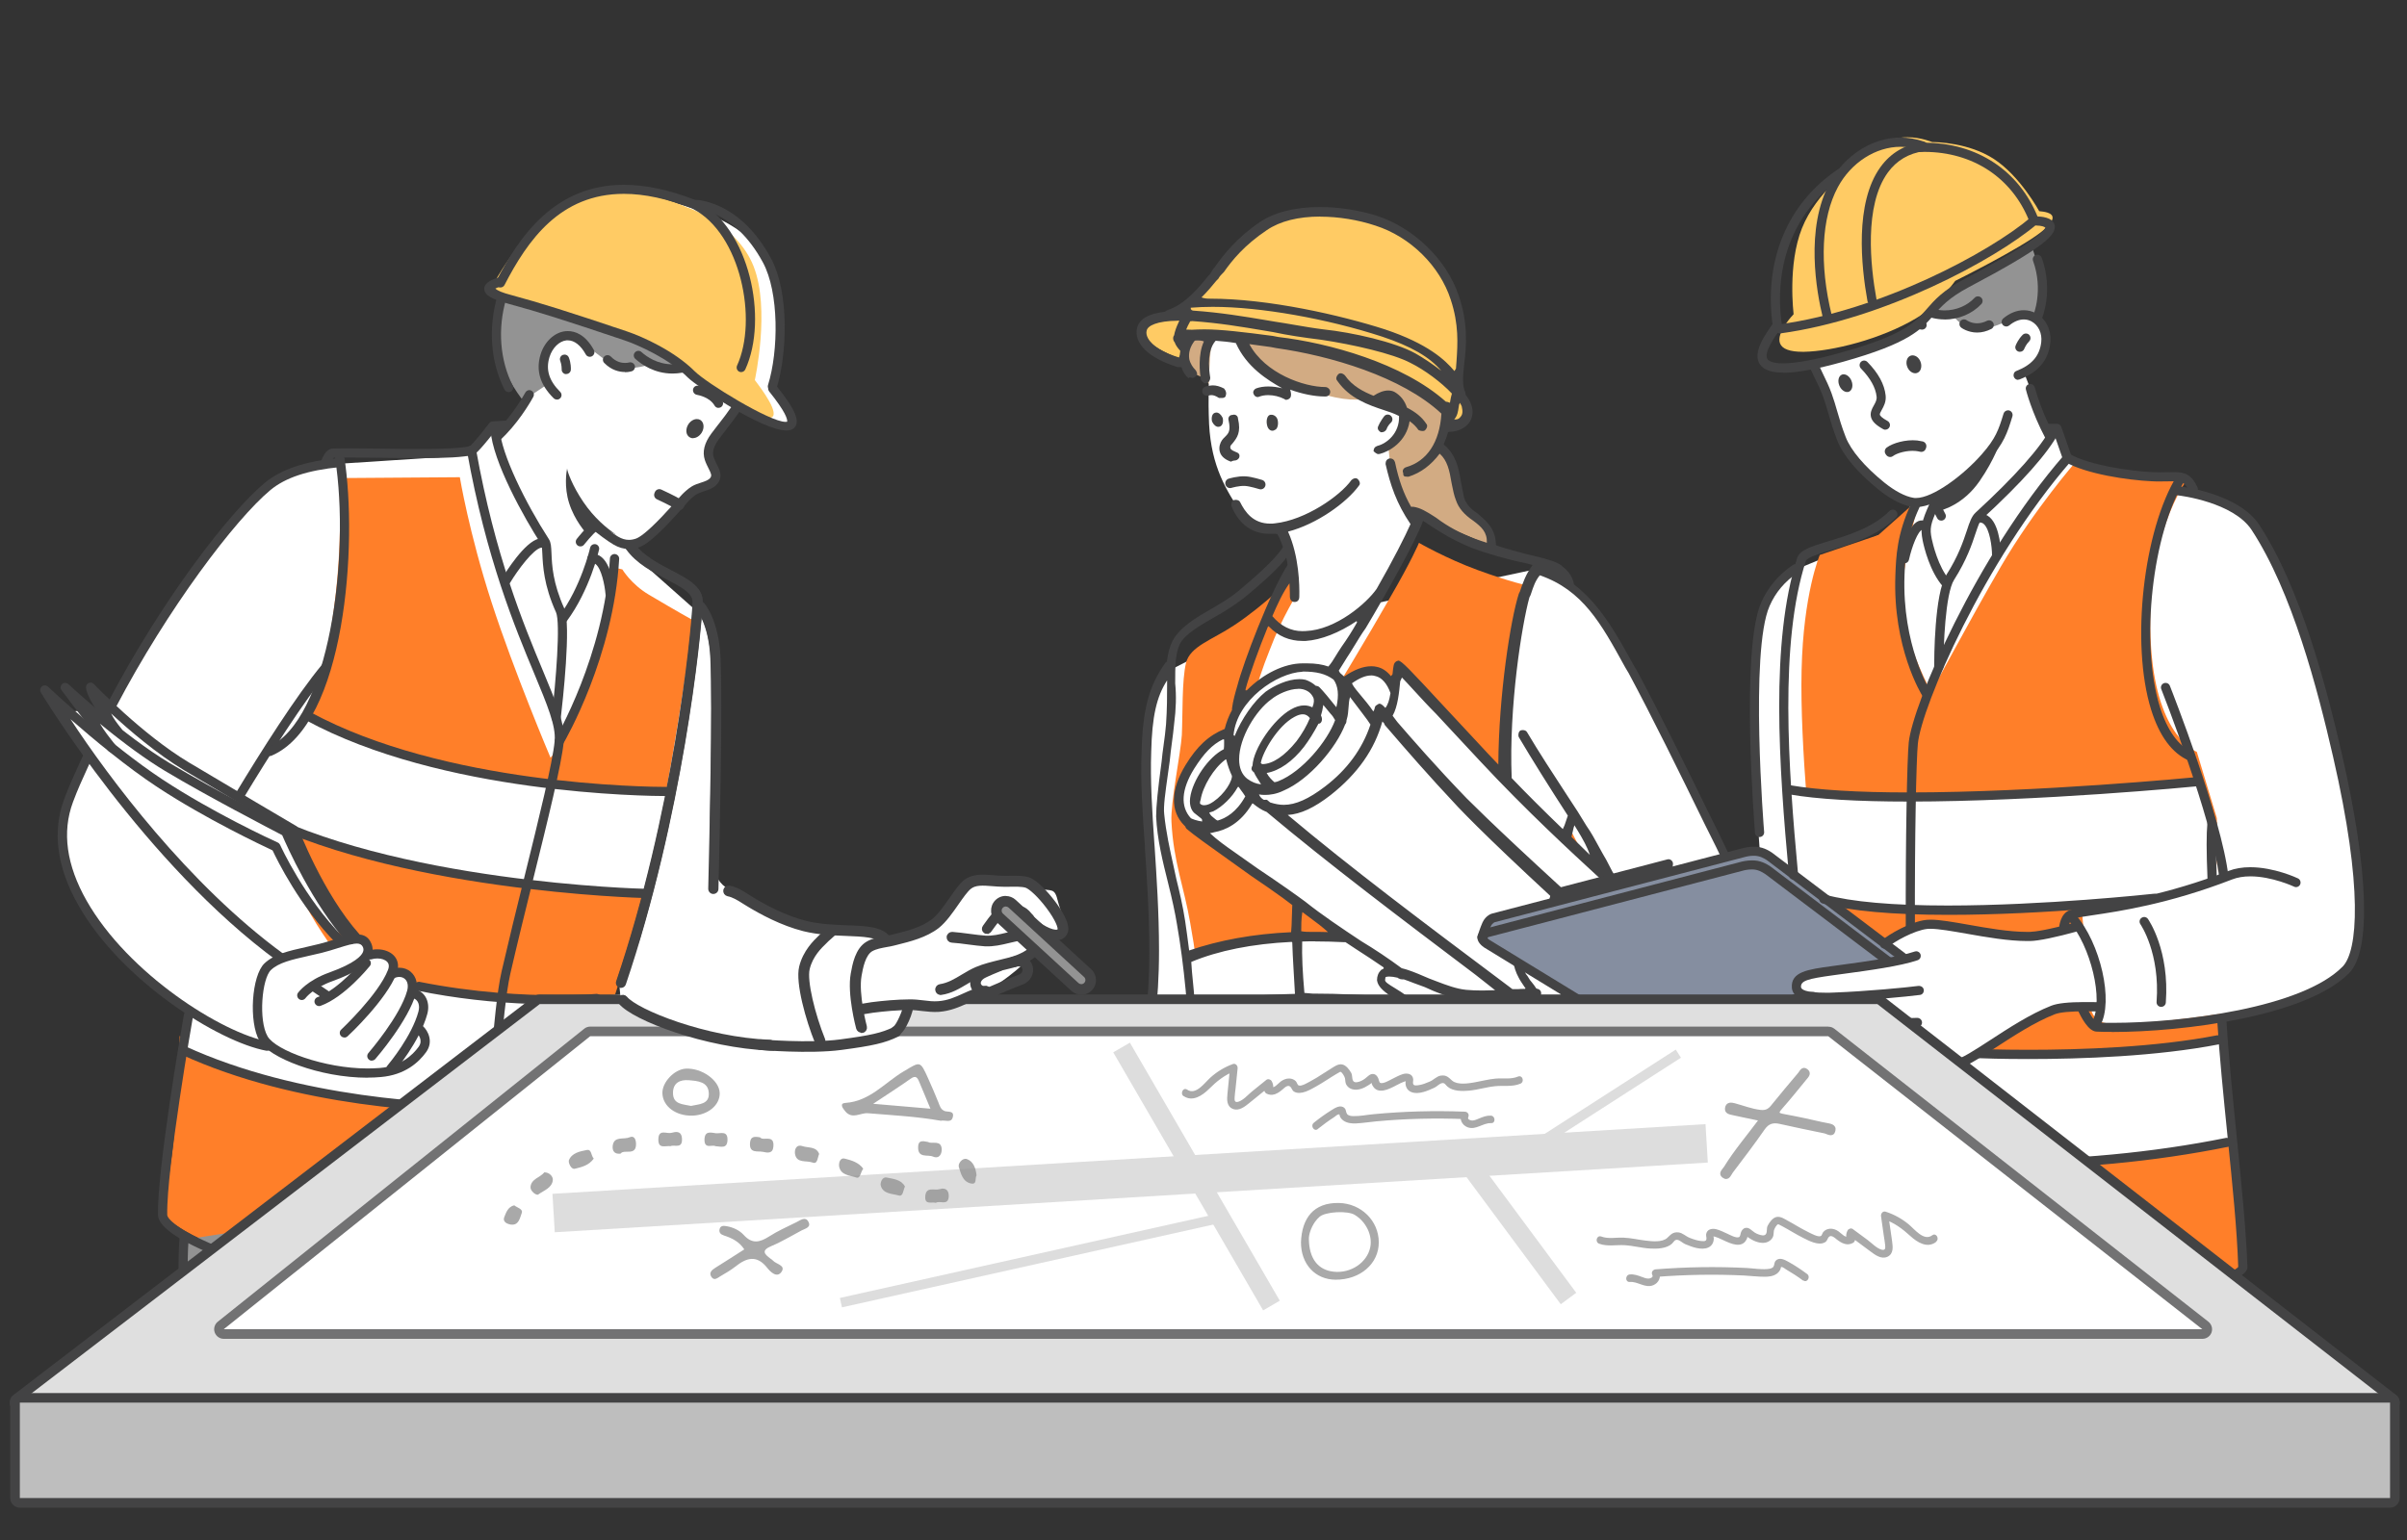 <?xml version="1.0" encoding="UTF-8"?>
<svg xmlns="http://www.w3.org/2000/svg" xmlns:xlink="http://www.w3.org/1999/xlink" viewBox="0 0 250 160">
  <rect x="0" y="0" width="250" height="160" fill="#333333" stroke="none"/>
  <defs>
    <style>
      .cls-1, .cls-2, .cls-3 {
        fill: #939393;
      }

      .cls-4, .cls-5 {
        fill: #858ea0;
      }

      .cls-6, .cls-7, .cls-8, .cls-9, .cls-10, .cls-11, .cls-12 {
        stroke-miterlimit: 10;
      }

      .cls-6, .cls-13, .cls-9, .cls-14, .cls-10 {
        fill: #434344;
      }

      .cls-6, .cls-15, .cls-16, .cls-17, .cls-9, .cls-18, .cls-10 {
        stroke: #434344;
      }

      .cls-6, .cls-10, .cls-12 {
        stroke-width: .35px;
      }

      .cls-19 {
        fill: #727273;
      }

      .cls-7, .cls-20, .cls-15, .cls-16, .cls-17, .cls-8, .cls-18, .cls-21, .cls-11 {
        fill: none;
      }

      .cls-7, .cls-8, .cls-21, .cls-11 {
        stroke: #ddd;
      }

      .cls-22, .cls-23 {
        fill: #fff;
      }

      .cls-2, .cls-13, .cls-23, .cls-5, .cls-15, .cls-18, .cls-10, .cls-24, .cls-25 {
        fill-rule: evenodd;
      }

      .cls-26 {
        fill: #dfdfdf;
      }

      .cls-3, .cls-27 {
        opacity: .8;
      }

      .cls-15, .cls-16, .cls-17, .cls-18 {
        stroke-linecap: round;
        stroke-linejoin: round;
      }

      .cls-17, .cls-18 {
        stroke-width: 1.1px;
      }

      .cls-8, .cls-21 {
        stroke-width: 2px;
      }

      .cls-9 {
        stroke-width: .4px;
      }

      .cls-28 {
        fill: #bebebe;
      }

      .cls-29, .cls-24 {
        fill: #ffcb64;
      }

      .cls-30 {
        fill: #d2ab83;
      }

      .cls-21 {
        stroke-linejoin: bevel;
      }

      .cls-31, .cls-25 {
        fill: #ff7f29;
      }

      .cls-11 {
        stroke-width: 4px;
      }

      .cls-32 {
        clip-path: url(#clippath);
      }

      .cls-12 {
        fill: #939393;
        stroke: #939393;
      }

      .cls-33 {
        fill: #e6ebf6;
      }
    </style>
    <clipPath id="clippath">
      <rect class="cls-20" x="94.34" y="2.32" width="128.68" height="144.05"/>
    </clipPath>
  </defs>
  <g id="_レイヤー_12" data-name="レイヤー_12">
    <g class="cls-32">
      <path class="cls-29" d="M145.56,24.08c-2.74-1.37-6.97-2.17-10.96-1.83-4.34.46-6.97,4-9.02,6.74-1.03,1.37-3.08,3.31-3.08,3.31,0,0-4,.69-3.88,2.06.11,1.6,4.11,2.97,4.11,2.97l27.41,6.85s1.6.34,2.28-1.03c.46-.91-.8-2.85-.8-2.85,0,0,.91-3.88-.23-8.22-.8-2.97-2.86-6.62-5.82-7.99Z"/>
      <path class="cls-30" d="M150.25,42.47s-4.23-3.31-9.59-5.14c-5.37-1.83-17.02-2.74-17.02-2.74,0,0-.69,2.06-.34,3.2.34,1.14,1.83,1.48,1.83,1.48l11.19,16.1,11.5-1.65,7.11,3.02-.34-1.71-2.85-2.63-.8-4.23-1.37-1.83.68-3.88Z"/>
      <path class="cls-29" d="M151.27,40.3s-1.71-2.97-8.68-4.8c-6.97-1.83-19.3-2.63-19.3-2.63l-.69,2.06s9.14,0,16.1,1.94c6.97,1.94,11.88,5.82,11.88,5.82l.69-2.4Z"/>
      <path class="cls-22" d="M144.19,46.35s2.74-2.97.57-4.91c-1.48-1.26-2.28,1.26-7.99-.69-7.42-2.4-8.11-5.71-8.11-5.71l-2.74-.34s-.57,4.11-.34,9.36c.23,4.45,1.83,6.97,3.43,9.36,1.26,1.83,3.88,1.26,3.88,1.26l1.14,4.34s-2.63,3.88-2.28,5.25c.23.69,2.74,1.83,3.43,1.83,1.14.11,4.57-.69,6.51-2.97,3.2-3.54,5.14-9.02,5.14-9.02,0,0-1.48-2.28-2.17-4.23-.34-1.83-.46-3.54-.46-3.54Z"/>
      <path class="cls-22" d="M165.89,63.82c-1.6-2.74-6.39-4.68-6.39-4.68l-17.13,3.65s-2.74,2.51-6.62,3.31c-2.63.57-4-1.71-4-1.71l-10.51,5.37s-1.83,1.37-2.17,9.48c-.34,8.11,1.48,13.59.91,22.95-.34,5.71-1.6,10.39-2.28,14.96-.57,4.45-.57,8.91-.57,8.91,0,0,1.48-.46,2.74-.46s2.28.57,2.28.57c0,0,42.82-21.7,48.19-18.84,1.94,1.03,3.88,0,4.68-.46,3.08-1.94,6.51-3.54,7.31-6.39.8-3.08-1.26-7.19-3.88-12.79-4-8.91-10.05-19.64-12.56-23.87Z"/>
      <path class="cls-31" d="M162.9,85.8l-.87,2.39-6.08-5.64s.11-10.31,1.19-15.62c1.08-5.32,1.7-6.04,1.7-6.04,0,0-2.13-.47-5.38-1.67-3.25-1.19-6.08-2.82-6.08-2.82,0,0-.76,1.84-3.04,5.75-2.28,4.01-5.97,10.09-5.97,10.09l-1.09,4.12-7.92-.87s1.08-4.45,2.5-7.92c1.3-3.47,2.93-5.97,2.93-5.97l-.33-1.84s-3.15,3.15-6.29,5.21c-2.28,1.52-4.56,2.17-4.99,3.91-.43,1.84-.33,5.21-.43,7.49-.11,1.84-1.19,7.05-1.08,9,.22,4.23,1.3,6.73,1.95,10.52.98,5.32,1.52,11.72,1.3,16.38-.33,6.51-1.95,16.27-2.71,22.02-.43,3.69-.22,5.21-.22,5.21,0,0,1.52.22,3.15.54,2.39.54,5.53,1.19,7.7-.22,3.69-2.28,3.8-10.41,3.8-10.41,0,0,.98,9,4.56,10.52,2.28.98,11.93.87,18.98.11,3.8-.43,7.49.22,7.49-1.95,0-1.19-.43-5.42-.65-9.11-.33-3.58-.65-7.92-.65-7.92,0,0-.43-5.86,0-13.78.33-7.49-.65-16.06-.65-16.06l-2.82-5.42Z"/>
      <path class="cls-22" d="M179.59,103.9l-2.97,1.94-4.22,1.94-5.14-7.42s.34-1.37,1.26-2.17c.91-.91,2.06-1.94,2.06-1.94l-3.08-4.57s-5.48-5.02-10.96-10.62c-5.48-5.6-11.08-11.76-11.08-11.76l-.57,1.83s-1.14-1.37-2.4-1.48c-1.26-.11-2.51,1.03-2.51,1.03,0,0-2.97-2.51-7.42-.69-3.08,1.26-4.8,5.71-4.8,5.71,0,0-6.85,4.45-4.8,9.02.57,1.37,2.17,2.28,4,3.54,2.4,1.6,5.6,3.88,8.56,6.05,4.68,3.31,9.71,6.62,9.71,6.62l26.95,18.5s1.71.8,2.74.11c1.03-.69,1.37-2.97,1.37-2.97,0,0,2.17,1.48,3.31-.34.57-1.03,1.94-2.85,2.06-4.45.11-1.37-.91-2.74-.91-2.74,0,0,.69-1.71.46-2.97-.46-1.26-1.6-2.17-1.6-2.17Z"/>
      <path class="cls-22" d="M167.83,99.79s-.91,1.37-1.83,2.28c-.91.91-1.83,1.14-1.83,1.14,0,0-1.6-1.03-2.85-2.51-1.14-1.26-1.94-2.97-2.74-2.74-.69.23-1.26,1.14-.8,2.4.34,1.14,1.6,2.63,1.6,2.63,0,0-4.34.8-7.99.23-3.43-.57-6.05-2.51-7.42-2.28-2.97.57,3.54,4.23,3.54,4.23,0,0,4.23,3.88,4.57,4.11.91.46,7.19,1.94,10.85,1.6,2.97-.34,5.02-1.37,6.74-2.28,1.48-.8,2.74-1.37,2.74-1.37,0,0,1.37-3.43.23-5.37-1.14-1.6-4.8-2.06-4.8-2.06Z"/>
      <path class="cls-22" d="M122.38,126.17s-.91-.8-2.17-.91c-1.26-.11-2.86.46-2.86.46,0,0-.57,8.68-1.83,14.73-.57,2.85-1.6,3.77-2.17,5.6-.34,1.14-.34,3.08-.11,4.45.34,2.51,2.17,3.88,3.31,4.91.57.46,1.83,1.94,2.4,2.28,1.6,1.03,2.06-.11,2.06-.11v-3.65s-2.86-5.02-2.86-5.02c0,0,.57-1.71,1.37-1.26.69.46,1.6,3.2,1.6,3.2l.11-8.34s-.91-1.94-.23-6.51c.57-4,1.37-9.82,1.37-9.82Z"/>
      <path class="cls-33" d="M167.6,122.06s-4.8.8-15.87,1.37c-5.25.23-11.53-1.03-17.13-1.26-6.28-.34-11.53.23-11.53.23l-1.14,6.74s1.83-.8,8.11-.91c5.02-.11,13.59,1.6,20.9,1.71,9.25.11,16.79-1.37,16.79-1.37l-.11-6.51Z"/>
      <path class="cls-22" d="M139.85,97.16s-5.94-.11-9.93.46c-4.11.69-6.62,1.83-6.62,1.83l.46,6.05s3.65-1.14,9.25-1.48c5.48-.34,12.9.11,12.9.11,0,0-2.05-1.14-2.28-2.06-.23-.91,1.26-1.48,1.26-1.48l-5.02-3.43Z"/>
      <path class="cls-4" d="M167.03,141.36s-18.84,2.4-25.24.57c-4-1.14-4.23-4.34-4.68-6.05-.46-2.28-.91-4.57-.91-4.57,0,0-1.48,7.31-3.2,9.48-1.71,2.17-4.8,1.48-7.31,1.14-2.63-.34-4.45-.34-4.45-.34,0,0-.46,12.68.46,29.92.57,11.31,2.51,25.81,2.97,35.74,1.03,25.12,1.03,34.83,1.03,34.83,0,0,1.48,1.83,6.17,1.83,3.65.11,5.71-1.83,5.71-1.83,0,0,1.6-13.13,2.51-31.4.23-5.37-.11-17.36.11-21.93,1.48-24.44,3.31-26.72,3.31-26.72,0,0,.46,3.08.8,6.4.34,4.23.57,9.48,1.26,17.47.34,4,1.03,9.82,1.37,14.16.23,4.57-.11,9.71.11,14.27.57,15.19,1.26,27.86,1.26,27.86,0,0,2.97,1.83,5.71,1.71,4-.11,5.37-1.26,5.37-1.26,0,0,1.48-6.85,3.54-32.2.69-8.45,0-15.76.69-26.04.69-11.53,2.51-22.15,3.31-30.6.46-6.4.11-12.45.11-12.45Z"/>
      <path class="cls-14" d="M148.88,267.34c-2.72,0-4.21-.15-4.84-.99-.57-.68-.42-1.61.01-2.89.03-.09.07-.15.12-.21.08-.61.36-1.22.67-1.83.09-.34.22-.66.37-1,.07-.16.14-.32.21-.49.93-2.32,1.72-5.05,2.29-7.89.1-.35.18-.7.26-1.05.1-.45.19-.85.31-1.22l.03-.12c.44-1.63.85-3.18.78-5.81-1.1-.48-1.35-.78-1.38-.95,0-.37-.14-3.17-.34-6.96-.23-6.58-.69-15.32-.91-18.84-.17-2.31-.15-4.58-.13-6.78,0-.76.01-1.5.01-2.23.11-4.89.23-9.93-.8-16.57-.58-3.51-.81-8.1-1.03-12.54-.25-4.59-.54-9.75-1.11-14.75-1.07,5.24-2.23,16.48-2.82,26.73-.33,4.12-.24,6.66-.12,9.6v.23c.13,2.74.23,5.82.12,10.5-.22,8.04-.66,12.84-1.26,17.58l-.34,2.97c-.09.96-.18,1.82-.27,2.62-.13,1.21-.24,2.25-.3,3.21-.09,1.64-.23,2.8-.35,3.73,0,0-.08.63-.1.83-.12.6-.92,1.23-2.15,1.7-.08.38-.1.69-.13,1-.03.47-.06.93-.12,1.4-.24,3.41-.1,5.14.23,8.01.11.8.23,1.49.34,2.06.26,1.29.39,2.32.25,3.45.16,2.28-.01,3.44-.56,3.77-.72.45-1.98.75-3.85.9-.31.05-.6.08-.86.11-.32.03-.61.06-.86.12-.77.19-1.14.39-1.51.58l-.23.12c-.45.34-.9.68-2.03.79-1.82.3-3.97.46-6.39.46-1,0-2.04,0-2.83-.22-1.49-.21-2.58-.43-3.15-1.22-.54-.64-.57-1.61-.1-3.36.05-.15.18-.41.43-.41l.17-.02c.37-.83,1.02-1.46,1.54-1.92.53-.53,1.19-.98,1.83-1.43l.56-.39c1.57-1.01,3.19-2.16,4.36-3.67.98-1.22,2.3-3.23,3.07-5.89-.04-.19,0-.35.11-.47.34-1.32.51-2.7.49-4.1-.75-.4-1.16-.77-1.25-1.14-.23-1.24-.23-3.91-.23-7.29v-5.37c-.12-5.61-.59-16.73-1.14-24.9-.35-5.25-.81-10.67-1.26-15.76-.21-2.9-.43-5.77-.64-8.55-.68-9-1.26-16.69-1.4-22.11-.33.09-.6.2-.79.2-.76,0-1.54-.9-1.98-1.67-.14-.14-.23-.27-.33-.39l-.07-.09-.58-.02c-2.78-2.02-4.26-4.42-4.37-7.11-.11-2.46.75-4.45,1.7-6.24.88-1.43,1.23-3.1,1.72-6.54.3-2.43.52-5.18.71-7.61l.09-1.07.07-1.13c-.65-1.38-.32-4.67.73-12,.1-.97.28-1.97.46-2.93l.15-.84c.57-3.06,1.21-6.54,1.21-12.11,0-4.01-.25-7.79-.46-10.83v-.22c-.24-3.4-.46-6.6-.34-9.73.11-4.46.76-6.89,2.5-9.32.03-.03.08-.06.13-.09.11-.88.27-1.5.56-2.09.7-1.41,2.4-2.45,4.08-3.39l.61-.37c.75-.45,1.52-.92,2.15-1.46,1.55-1.31,3.68-3.11,4.58-4.47l.07-.12c-.16-.48-.35-.93-.58-1.34l-.14-.03h-.68c-1.78,0-3.13-.97-3.92-2.8-.09-.29-.01-.59.19-.69.07-.02.15-.04.23-.04.21,0,.38.09.45.23.52,1.04,1.35,2.24,3.14,2.24.15,0,.31,0,.48-.03,3.17-.34,6.76-2.84,7.94-4.49.13-.12.29-.2.43-.2.09,0,.17.03.24.1.13.13.21.3.21.44,0,.09-.03.17-.1.24-1.26,1.74-4.35,3.99-7.36,4.77,1.15,2.57,1.2,5.58,1.17,6.75,0,.36-.18.56-.49.56s-.49-.21-.49-.6c0,0,.01-.54-.04-1.34-.7.96-1.29,2.27-1.78,3.41.89,1.05,1.94,1.56,3.11,1.56.11,0,.23,0,.35-.01,3.15-.12,6.35-2.91,7.37-4.38,1.7-2.96,2.99-5.52,3.52-6.73-1.46-2.16-2.09-4.05-2.59-6.24,0-.32.12-.49.4-.59.31,0,.49.12.58.4.39,1.86.9,3.28,1.66,4.61v.02s.11,0,.11,0h.14c.72.1,1.37.5,2.18,1.02l.17.11c1.22.92,2.5,1.61,4.01,2.18.41.15.84.29,1.27.43.04-1.11-.56-1.65-1.41-2.29-.94-.63-1.53-1.32-1.8-2.13-.2-.49-.31-1.09-.41-1.57l-.05-.25c-.21-1.28-.44-2.32-1.23-3.02-.91,1.2-1.95,1.98-3.22,2.39h-.2c-.3,0-.37-.08-.37-.38-.05-.12-.06-.23-.01-.34.05-.12.16-.22.3-.26,2.2-.63,3.5-2.61,3.68-5.57-4.09-3.83-11.55-6.02-17.17-6.81l-.57-.11c-.8-.11-1.52-.21-2.21-.3,1.64,3.06,5.69,4.46,7.91,4.46.2,0,.49.21.49.49s-.19.49-.49.49h-.11c-1.02,0-2.32-.26-3.56-.71.09.33.13.52.05.77-.09.17-.28.29-.49.29-.02,0-.09-.01-.17-.09-.51-.26-1.1-.4-1.67-.4-.35,0-.68.06-.94.16-.05.02-.1.04-.16.04-.14,0-.34-.09-.42-.33-.05-.1-.05-.21,0-.31.05-.12.16-.22.3-.27.33-.12.76-.19,1.23-.19s.98.07,1.45.19c-1.52-.85-3.71-2.2-4.82-4.7-.72-.12-1.39-.19-2.1-.24-.47.52-.93,1.6-.56,3.84,0,.28-.2.59-.49.59-.19,0-.4-.21-.5-.41-.09-.71-.31-2.56.33-3.95-.24-.09-.43-.1-.6-.1-.13,0-.24,0-.35.02-.49.62-.67,1.28-.57,1.92.13.53.4.87.59,1.07.11.11.18.24.21.36.02.09.02.22-.09.32-.11.11-.21.2-.4.2-.14-.04-.18-.05-.23-.05-.07,0-.12.02-.17.08-.29-.25-.56-.65-.73-1.14-.05,0-.1-.01-.13-.01s-.15,0-.17,0c-.07,0-.11,0-.14-.02-2.91-.9-4.51-2.43-4.17-4.01.22-.96,1.17-1.52,2.89-1.72.11-.09.18-.13.25-.16,1.88-.59,3.43-2.53,4.26-3.57l.22-.22c.14-.26.24-.47.46-.69.93-1.33,2.31-3.06,4.67-4.67,1.52-1.03,3.67-1.57,6.24-1.57,1.96,0,4.06.32,5.91.9,3.85,1.25,7.27,4.57,8.51,8.28.97,2.8.83,5.19.57,7.16-.13,1.24-.22,2.21.12,2.9.02.07.03.15.03.24.28.39.45.67.53.9.32.74.24,1.52-.21,2.09-.44.54-1.2.88-1.99.88l-.15.04c-.12.43-.27.84-.46,1.27,1.26,1.02,1.57,2.44,1.78,3.81l.34,1.72c.22.65.62,1.13,1.41,1.65l.18.16c.8.69,1.71,1.47,1.72,3.13.63.24,1.2.39,1.74.54.54.14,1.05.28,1.52.41,1.97.44,3.06.79,3.51,1.13.06.04.11.09.16.15.66.5,1.06,1.12,1.18,1.85,2.73,2.1,4.4,5.13,6.16,8.33l.36.6c2.31,4.29,5.28,10.31,7.88,15.64l.57,1.14c2.44,5,4.9,10.51,4.56,13.43-.22,1.29-1.19,2.7-2.81,4.07.63.51,1.03,1.04,1.21,1.67.33,1.32-.09,2.87-.45,3.59.48.66.71,1.04.79,1.32.43,1.41-.53,4.11-1.7,5.75-.63.95-1.4,1.45-2.21,1.45h-.69c-.15-.07-.37-.16-.58-.26-.42,1.34-1.1,2.28-1.96,2.67l-.21.05c-.34.09-.64.17-1.01.17-.43,0-.87-.11-.97-.21-1.2-.73-2.86-1.77-4.62-2.89-.24,1.72-.02,2.98.18,4.09l.08.47c.22,1.12.45,2.27.34,3.75-.1,2.62.15,5.64.37,8.3l.09,1.08c.35,3.71.45,5.47.12,6.12-.15.34-.5.56-1.2.71-.06.72-.05,1.37-.04,2.05.03,1.51.05,3.01-.02,4.47-.24,6.53-.98,12.21-1.71,17.46-.6,4.32-1.35,9.69-1.83,16.34-.37,3.79-.44,7.58-.51,11.6l-.06,3.05c-.11,6.63-.23,13.49-1.03,20.98-.53,4.22-1,8.61-1.37,12.68-.92,8.93-1.26,12.1-1.48,12.65-.17.34-.83.72-1.77,1.03l-.06.25c-.24,3.02-.32,8.68.46,11.9.13.52.3,1,.46,1.47.13.37.25.71.34,1.05.36,1.07.71,2.22.74,3.4.12.14.17.24.17.35.44,3.22.29,4.03-2.22,4.6-1.82.34-4.52.34-6.49.34h-2.51ZM144.55,264.88c-.04.38,0,.68.14.88.48.72,2.73.72,5.32.72h1.26c1.98,0,4.69,0,6.41-.34,1.24-.25,1.7-.34,1.66-1.54-1.18.74-3.65.95-7.28,1.03h-2.74c-2.77,0-4.19-.24-4.62-.77l-.12-.16-.05.17ZM114.73,263.94v.1c.04.26.08.44.15.58.33.44,1.13.71,2.47.85.79.07,1.72.11,2.75.11,2.11,0,4.4-.17,6.29-.46.7-.1,1.06-.29,1.43-.48,0,0,.37-.19.46-.24.38-.21.85-.47,1.77-.65.29-.06.59-.09.9-.12.31-.03.61-.06.93-.11.78-.08,2.68-.3,3.34-.7.09-.08.17-.27.19-1.08-.54.12-1.08.23-1.74.35l-.16.03c-1.09.22-2.32.46-3.86,1.23-1.88.94-6.1,1.36-9.44,1.36-2.68,0-4.68-.26-5.08-.66-.14-.05-.21-.08-.27-.11l-.05-.03h-.08ZM153.18,247.57c-.1,0-.21,0-.32.02-1.17.12-1.53.47-1.87.82-.3.3-.72.62-1.53.65l-.25.71-.07.27c-.23.68-.46,1.38-.57,2.18-.54,2.83-1.31,5.55-2.28,8.09-.21.54-.43.98-.65,1.41-.73,1.46-.86,1.72-.25,2.44.24.36,1.38.52,3.7.52.62,0,1.25-.01,1.81-.02.45,0,.86-.02,1.18-.02,4.53-.12,6.69-.47,6.82-1.1.45-1.56.02-2.82-.51-4.42l-.06-.19c-.09-.31-.2-.64-.31-.99-.19-.57-.36-1.1-.49-1.63-.48-2.06-.6-4.88-.62-6.89-.81-.2-1.28-.62-1.69-1.03l-.17-.12c-.55-.37-1.07-.72-1.86-.72ZM128.21,247.59c-.4,0-.81.18-1.22.52-.83,2.99-2.32,5.23-3.42,6.59-1.13,1.44-2.64,2.51-4.1,3.54l-.45.32c-.91.57-1.72,1.15-2.4,1.72-1.16.93-1.63,1.88-1.4,2.82.5.36,2.64.59,5.34.59,1.48,0,6.49-.09,8.82-1.22,1.36-.77,2.72-1.06,3.71-1.26l.61-.13c.99-.22,1.53-.34,1.66-.71l.03-.18-.03-.76c0-.14.05-.27.13-.35.03-.74-.07-1.41-.2-2.27l-.05-.36c-.12-.57-.23-1.26-.34-2.05-.2-1.82-.32-3.18-.34-4.72-.78.18-1.3.3-1.8.3-.89,0-1.78-.45-2.45-1.23-.8-.8-1.47-1.17-2.12-1.17ZM128.21,246.61c.96,0,1.98.53,2.79,1.46.48.62,1.05.92,1.74.92.48,0,1.03-.14,1.67-.44l.15-.07c.03-.71.07-1.44.12-2.29.06-.5.1-1,.13-1.5l.03-.38c-.71.07-1.4.17-2.07.2h-.45c-1.57,0-3.32-.24-4.67-.63-.12,1.05-.19,1.96-.34,2.78h.39c.19-.02.35-.04.5-.04ZM153.22,246.57c1.1,0,1.85.54,2.46,1.05.3.3.67.63,1.12.76l.12-1.58c.04-.87.08-1.71.14-2.45-.84.09-1.91.23-3.04.27h-.23c-1.07,0-2.39-.19-3.63-.52-.1,1.54-.24,2.74-.5,3.91.04,0,.07,0,.11,0,.23,0,.36-.12.54-.29.44-.44.99-.89,2.35-1.12.2-.03.38-.04.56-.04ZM139.64,145.66c.17,0,.3.11.37.29,4.2,9.3,4.9,22.26,5.47,32.68l.24,3.41c.23,3.41.45,6.61.8,9.23.94,6.78.91,11.95.8,16.66,0,.75,0,1.49-.01,2.22-.02,2.15-.04,4.37.13,6.69.12,1.87.28,5.32.44,8.96v.27c.16,3.22.31,6.68.47,9.61.23,3.19.34,6.04.34,6.73.42.36,2.56,1.24,4.92,1.24.14,0,.28,0,.42-.01,3.56,0,4.84-1.04,4.85-1.05.18-.42.44-3.01.8-6.58.17-1.74.37-3.71.6-5.8.41-3.34.84-7.37,1.37-12.68.79-7.48.91-14.27,1.03-20.85v-.17c.1-4.53.22-9.66.57-14.61.44-6.24,1.06-10.94,1.83-16.44.8-5.92,1.48-11.03,1.71-17.37.11-2.05.11-4.24.01-6.15-.05,0-.1,0-.14,0-.61,0-1.24.05-1.99.1l-.36.03c-1.14.11-2.4.23-3.77.34-4.49.46-8.15.68-11.18.68-6.42,0-9.98-.99-10.89-3.03-1.02-2.14-1.65-4.22-2.03-6.72-.63,2.88-1.47,6.39-2.91,7.96-.89.99-2.36,1.46-4.62,1.46-1.38,0-3.09-.15-5.24-.46-.66-.13-1.31-.26-1.84-.33-.26,2.28-.33,4.78-.3,8.66l.11.34c0,.14-.03.26-.09.35,0,1.53.03,3.11.06,4.81l.02,1.1v.23c.12,7.34,1.12,20.12,2.06,31.52.45,5.16.91,10.62,1.26,15.76.79,9.83,1.09,22.55,1.14,25v5.37c0,3.25,0,6.06.23,7.1.05.13.18.25.41.38.17-.05.26-.08.36-.08.17,0,.41.16.46.4,1,.38,2.73.76,4.62.76.17,0,.34,0,.52,0,.83-.04,1.61-.18,2.34-.42.12-.1.25-.15.39-.15.9-.36,1.39-.76,1.46-.97.07-.52.13-1.17.21-2.02.07-.72.15-1.51.25-2.45.07-.88.17-1.91.3-3.1.09-.86.18-1.76.27-2.73l.34-2.97.2-1.99c.41-4.03.86-8.56,1.06-15.6.11-4.6,0-7.66-.11-10.4-.11-2.95-.12-5.41.11-9.93.64-9.95,2.14-26.86,3.42-29.89l.06-.09c-.87-5.96-2.12-10.69-3.82-14.48-.11-.16-.14-.31-.09-.44.04-.11.14-.2.27-.25.12-.08.23-.11.33-.11ZM114.96,148.18c.3,0,.49.19.49.49-.12,3.4.37,4.52.58,4.84.34.51.68.83,1.1,1.23.16.15.33.31.51.49l.34.34c.16.09.31.27.45.43.09.11.16.19.23.26,0,0,.9,1.2,1.34,1.2l.14-.05c.35-.35-.67-2.05-1.58-3.42l-.34-.54c-.37-.57-.59-.92-.67-1.26-.36-1.32-.19-3.98.78-4.94.24-.24.53-.36.86-.36.11,0,.21.01.32.04.33.13.62.35.88.67.11-.91.15-1.75.19-2.55.04-.83.08-1.63.13-2.39-.18-.26-.29-.57-.36-.98l-.04-.13c-.25-1.93.29-5.76,1.36-12.15.18-1.1.33-2.16.47-3.12-.78-.38-1.65-.57-2.54-.57-.64,0-1.23.1-1.69.28l-.05,1.91-.02.22c-.22,2.93-.45,5.91-.9,8.56-.56,3.38-.9,5.22-1.82,6.94-.78,1.46-1.61,3.21-1.5,5.64.05.96.31,1.91.78,2.81l.05-.27c-.01-.83-.03-1.86.02-3.11,0-.3.19-.49.49-.49ZM118.18,150.51c-.05.64,0,1.21.13,1.61.07.14.24.41.44.73.17.27.34.53.48.78.43.62.88,1.27,1.22,1.88l.15-.35-.02-1.07c-.16-.2-.26-.36-.38-.55l-.15-.22c-.59-.81-1.26-1.76-1.74-2.8v-.02s-.13.03-.13.03ZM119.18,147.9c-.14,0-.17.02-.29.14-.1.08-.2.22-.3.43.09.17.14.25.17.34.29,1.16,1,2.33,1.63,3.34l.14-1.27c-.35-1.84-.8-2.84-1.33-2.97h-.02ZM136.98,129.03v.06c.3,4.68.93,7.52,2.34,10.47.55,1.17,2.76,2.56,10.19,2.56,3.01,0,6.68-.23,10.91-.69,1.37-.11,2.63-.23,3.77-.34,2.29-.14,3.7-.25,3.93-.48.25-.5.03-3.12-.2-5.55l-.08-.95c-.13-1.54-.27-3.29-.35-5.01,0,0-.29-.08-.3-.08-.83,0-2.19.15-4.29.49-2.82.43-6.68,1.03-10.61,1.03-1.29,0-2.62-.14-3.3-.23-.85-.11-1.74-.2-2.62-.28-.89-.09-1.77-.17-2.63-.29-1.87-.22-4.32-.51-6.67-.73h-.04s-.06.03-.06.03ZM129.25,128.56c-3.1,0-5.29.31-6.67.96l-.28,1.31c-.58,3.63-1.31,8.14-1.21,10.06.57.09,3.16.51,3.16.51,1.41.23,3.16.51,4.74.51,1.85,0,3.11-.38,3.85-1.17,2.17-2.37,2.81-9.6,2.96-11.76-2.45-.29-4.58-.41-6.55-.41ZM136.75,122.78v.06c.05,1.93.1,3.62.18,5.13l4.44.53,2.36.27c.87.11,1.71.19,2.53.27.92.09,1.82.18,2.72.3,1.12.13,2.34.2,3.6.2,3.67,0,7.21-.54,10.07-.97l1.36-.2c1.31-.2,2.33-.35,3.12-.35h.22c.05-.51.06-.95.07-1.36,0-.37.01-.72.03-1.05.1-1.15-.05-2.06-.22-2.9,0,0-.27-.07-.27-.07-.85,0-2.21.16-4.18.49-.48.06-.99.12-1.52.19-2.69.34-5.66.72-8.75.72-1.15,0-2.41-.12-3.63-.23h-.59c-4.01-.41-7.9-.79-11.46-1.05h-.03s-.06.03-.06.03ZM123.47,122.93l-.14,1.06c-.09,1.09-.32,2.51-.62,4.27,1.68-.43,3.76-.65,6.41-.65,1.84,0,4.04.11,6.72.34.02-1.2,0-2.43-.04-3.76l-.03-1.43c-2.29-.22-4.34-.32-6.29-.32-2.46,0-4.37.15-5.86.45h-.06s-.09.04-.09.04ZM119.54,124.82c.89,0,1.8.16,2.63.47.16-.46.22-.83.28-1.17l.02-.11c.73-5.81,1.03-9.14,1.03-14.75,0-3.56-.53-9.14-1.26-13.26-.19-1.16-.48-2.51-.91-4.23-.56-2.24-1.14-4.55-1.25-6.95,0-1.02.18-2.83.57-5.69.05-.56.12-1.11.2-1.67.11-.78.2-1.48.26-2.21.11-1.6.11-3,.11-4.12v-.44c-1.11,1.71-1.56,3.79-1.65,7.4-.11,3.02.1,6.22.33,9.6l.02.23c.2,3.06.46,6.84.46,10.84,0,5.54-.64,9.11-1.2,12.26l-.16.89c-.19,1.02-.37,1.99-.46,2.94l-.07.58c-.56,4.35-1.01,7.78-.95,9.6.79-.13,1.42-.21,2.03-.21ZM135.68,104.23c.01,1.03.11,1.95.21,2.88.38,2.56.57,4.5.57,5.93l.03.72c.1,2.31.2,4.48.2,6.36l.03,1.54c3.5.34,7.15.71,11.01,1.1l.68.07.56.11c1.07.1,2.21.15,3.39.15,3.66,0,7.23-.48,10.23-.95l1.19-.18c1.31-.2,2.34-.35,3.13-.35h0s.11-.1.11-.1c-.21-1.32-.46-2.82-.26-4.82l.02-.13c-3.44-2.27-7.14-4.71-7.82-5.3-3.73-.42-5.99-.78-7.32-1.5-.96-.53-1.62-1.26-2.37-2.26-.17-.25-.44-.44-.76-.65-.13-.09-.26-.18-.4-.28-.78-.45-1.57-.97-2.03-1.74-2.32-.39-5.85-.61-9.46-.61-.32,0-.64,0-.96,0ZM134.61,104.24c-3.05.07-8.45.38-10.34,1.64.04,1.28.08,2.35.08,3.27,0,5.08-.27,8.35-.76,12.62,1.71-.23,3.61-.36,5.87-.36,1.76,0,3.79.08,6.19.24l.07-.99v-.44c-.07-1.15-.1-2.32-.13-3.56v-.17c-.03-1.06-.06-2.17-.11-3.36,0-1.42-.18-3.17-.38-5.2l-.07-.75c-.11-.91-.22-1.88-.33-2.89v-.03s-.04-.05-.04-.05h-.05ZM161.05,111.54c2.94,2.01,8.84,5.81,11.77,7.62.18.12.42.18.69.18s.53-.06.77-.18c.71-.36,1.18-1.17,1.3-2.24-2.24-1.22-5.48-3.19-9.63-5.9-1.29.31-2.39.44-3.59.44-.38,0-.76-.03-1.14-.06l-.26-.02.1.16ZM171.88,108.2c-1.42.74-2.85,1.46-3.98,2.02l-.68.28c5.23,3.47,8.59,5.46,10.27,6.16h.12c.05.02.11.02.17.02.5,0,1-.35,1.53-1.08,1.01-1.45,1.86-3.89,1.5-4.99-.24-.72-2.85-2.85-4.43-4.03-1.95,1.14-3.28,1.69-4.1,1.69-.09,0-.2-.02-.33-.07h-.05s-.02,0-.02,0ZM148.48,105.68l.09.1c.6.36,1.16.71,1.49,1.14.52.73,1.11,1.48,2.08,1.97,1.14.73,3.5.99,6.23,1.28l.88.1,1.14.11c.69.09,1.36.13,1.99.13,2.29,0,3.74-.58,5.02-1.17,1.31-.65,3.03-1.52,4.67-2.39.53-1.09.94-3.25-.07-4.81-.67-1.16-1.86-1.79-3.63-1.94-1.01,1.32-2.13,2.63-3.67,3.4l-.09.07c.03.21.09.33.15.44.25.47.5.94.97,1.13.19.2.28.5.18.68,0,.22-.21.3-.38.3q-.1,0-.3-.11c-.89-.44-1.23-1.24-1.56-2.01-.1-.16-.18-.33-.25-.49-.1-.22-.2-.43-.34-.57-.23-.23-.58-.58-1.04-.92-.45-.33-.91-.68-1.36-1.13-.3-.23-.5-.56-.7-.87-.1-.17-.21-.33-.32-.49-.44-.67-.82-1.18-1.21-1.18-.14,0-.17.02-.29.14-.24.47-.18,1.6.33,2.61.12.13.2.26.28.4.09.15.18.3.3.42.17.2.34.43.5.68.33.06.5.23.5.51,0,.07-.01.14-.04.21.24.54.39.92.5,1.29,0,.32-.12.49-.4.58-.31,0-.49-.12-.58-.4-.09-.35-.24-.72-.47-1.15l-.4-.02c-.37,0-.7.02-1.02.03-.54.03-1.03.05-1.5.05-.75.06-1.44.09-2.1.09s-1.32-.03-2.01-.09c-1.48-.11-2.89-.7-4.08-1.25-.35-.12-.72-.26-1.09-.4-.39-.15-.75-.29-1.08-.4h-.19c-.1,0-.2-.02-.37-.11l-.08-.06c-.34-.08-.63-.12-.86-.12-.27,0-.38.05-.4.07l-.04.3c0,.2.34.42,1,.82.25.15.45.27.64.4l.25.17c.32.22.66.46,1.01.63.98.61,2.11,1.1,3.09,1.49.96.36,1.74.7,2.62,1.14.19.2.28.5.19.69,0,.22-.21.3-.38.3-.11-.04-.14-.09-.14-.26-.67-.43-1.34-.71-2-.98l-.56-.24c-.35-.14-1.05-.43-1.05-.43l-.06.12ZM179.21,104.6l-.02.03c-.47.34-1.13.8-1.87,1.29.25.26.53.5.84.75.63.52,1.35,1.11,2,1.71.35-.59.6-1.58.32-2.44-.27-.67-.66-1.09-1.19-1.31l-.02-.02h-.04ZM174.73,94.1c-2,0-2.9,1.12-3.77,2.21-.16.16-.3.33-.44.49-.16.19-.3.36-.47.53-.17.11-.31.26-.46.4s-.28.28-.44.39l-.26.25c-.25.25-.49.48-.7.71,2.81.34,4.11,1.58,4.7,2.57,1.03,1.76.8,3.98.28,5.34,1.57-.42,4.01-1.9,6.24-3.72,1.63-1.35,2.5-2.52,2.66-3.59.47-3.08-2.98-10-4.46-12.95l-.57-1.14c-2.44-5.01-5.55-11.32-7.88-15.65l-.34-.57-.1-.18c-2.42-4.4-4.32-7.87-8.79-9.42-.47.57-.67,1.19-.91,1.91l-.06.17-.11.22c-.77,2.76-2.15,11.35-1.84,18.77,1.59,1.66,3.27,3.33,5.31,5.3.14-.27.23-.52.3-.75.09-.27.16-.5.22-.65-1.92-2.96-3.73-5.85-5.1-8.17-.09-.27,0-.58.19-.68.07-.02.15-.04.23-.04.21,0,.38.09.45.23,1.2,2.03,2.74,4.39,4.23,6.67l1.02,1.56.91,1.48c.51.72.93,1.51,1.31,2.21.25.45.49.9.75,1.33.41.82.81,1.56,1.23,2.26.1.1.14.18.16.26.5.82.98,1.53,1.47,2.17.07.07.11.15.11.25,0,.14-.08.31-.21.44-.09.09-.18.09-.28.09-.14,0-.24-.05-.37-.13-.05-.03-.1-.06-.17-.09-.47-.63-.97-1.38-1.52-2.29-.18-.16-.36-.33-.54-.52-.26-.26-.55-.54-.89-.83-2.37-2.18-7.31-6.72-12.1-11.87-.82-.89-1.77-1.91-2.72-2.92l-1.85-1.99c-.77-.77-1.53-1.6-2.2-2.33-.55-.6-1-1.09-1.34-1.44l-.18.39c-.11,1.12-.25,2.65-.79,3.58l.49.65c1.5,1.73,4,4.62,7.21,7.94,2.1,2.1,6.51,6.32,15.59,14.5l.18.16.33-.27c.33-.22.68-.56.9-.79.25-.25.59-.6.82-.94.88-1.21,2.01-2.5,4.29-2.5.17,0,.35,0,.54.02.31,0,.49.19.49.49s-.19.49-.49.49c-.1,0-.2,0-.29,0ZM134.13,97.86c-4.06.2-7.57.9-10.4,2.08l.07,1c.13,1.32.25,2.56.34,3.74,2.38-1.04,6.94-1.35,10.36-1.42-.1-1.92-.23-3.69-.28-5.31v-.03s-.04-.05-.04-.05h-.05ZM136.59,97.8c-.45,0-.9,0-1.34.02-.04,1.54.04,3.17.23,5.34l.83.07c2.81,0,5.78.14,8.15.37l-.12-.16c-.66-.5-1.23-.94-1.32-1.6,0-.43.14-.78.43-1.07.04-.03.09-.05.16-.08l.1-.06v-.12c-.92-.64-1.91-1.28-2.9-1.92l-1.06-.7h-.13c-1.02-.05-2.04-.08-3.04-.08ZM130.05,83.51c-1.22,2.07-2.8,2.75-3.92,2.95-.17.05-.31.09-.46.1.72.69,1.62,1.33,2.58,2l2.41,1.7c2.13,1.42,4.04,2.77,4.91,3.42,1.71,1.37,3.79,2.76,5.81,4.1,1.41.85,2.78,1.76,4.2,2.81l.14.04c.16.04.32.08.49.14.67.22,1.46.56,2.22.89l.81.31c1,.38,2.03.77,3.04.87.53.05,1.09.07,1.69.07.43,0,.88-.01,1.32-.03l-2.03-1.6c-7.84-5.92-15.25-11.51-21.71-16.93l-.13-.05c-.37-.15-.81-.43-1.26-.8l-.03-.02h-.07s-.03.05-.03.05ZM158.47,97.25c1.05,0,1.59.79,2.1,1.67.13.18.25.35.35.51.18.28.35.54.57.76.25.25.49.46.72.66.21.19.39.34.54.49l1.14,1.14c.04.06.09.15.14.24h.02s.17.1.17.1c.04-.05.07-.08.11-.1.76-.38,1.47-.96,2.22-1.82-.17-.77.02-1.45.61-2.21-9.29-8.4-13.67-12.69-15.71-14.83-3.13-3.33-5.5-6.08-7.07-7.9l-.57-.66c.02-.09-.11-.22-.23-.34-.81,2.91-2.55,5.41-5.37,7.64-1.71,1.33-3.13,1.99-4.46,2.07,6.54,5.5,14.23,11.27,22.37,17.37l.97.73h.54c.23-.02.47-.03.7-.03h.06s.06-.05.06-.05l-.1-.14c-.27-.4-.5-.74-.61-.97-.58-1.04-.88-2.61-.34-3.58.22-.45.66-.76,1.07-.76ZM133.48,58.12c-1.09,1.33-2.87,2.85-4.31,4.03-.97.73-1.99,1.4-2.96,1.93-1.58.91-3.22,1.84-3.69,2.89-.46,1.04-.46,2.3-.46,4.03.13,1.29.09,2.67-.11,4.21-.06.63-.14,1.28-.23,1.93-.09.66-.17,1.32-.23,1.95l-.18,1.29c-.27,1.93-.49,3.44-.39,4.21.18,1.83.58,3.64.97,5.4.1.45.2.9.29,1.34.3,1.2.67,2.77.91,4.33.14.94.28,1.99.42,3.09,3.12-1.07,6.66-1.72,10.59-1.9.05-.49.06-.91.07-1.32.01-.53.03-1.03.05-1.5l-1.01-.76c-.94-.67-2.05-1.46-3.25-2.26-.8-.58-1.61-1.16-2.39-1.71-1.98-1.41-3.68-2.62-4.34-3.2-.06-.06-.1-.14-.12-.23l-.1-.1c-1.48-1.48-1.44-3.72.13-6.29,1.19-1.95,2.4-3.07,4.06-3.75.18-.7.42-1.34.76-1.96v-.16c.1-.79.33-1.6.56-2.38.63-2.42,3.33-9.54,5.21-12.53-.02-.23-.05-.41-.09-.58l-.04-.17-.11.14ZM135.26,94.81c-.11.7-.11,1.34-.11,1.94.38.07.7.07,1.02.07h.17c.52,0,1.05,0,1.59.02-.59-.54-1.15-.96-1.67-1.34-.33-.25-.65-.48-.95-.71l-.04-.03v.05ZM163.46,85.93c-.08.3-.16.65-.24,1.02l1.91,1.87c-.29-.87-.74-1.64-1.21-2.43l-.4-.65-.05.19ZM127.01,76.82c-1.08.52-1.97,1.44-2.99,3.06-1.33,2.15-1.44,3.93-.33,5.13.16.09.6.26,1.17.34l-.02-.23-.11-.11-.58-.46c-.33-.22-.65-.77-.54-1.64.23-1.83,1.93-4.29,3.5-5.07.03-.23.03-.42.03-.6v-.38s-.04-.06-.04-.06l-.08.04ZM128.53,81.82c-.55,1-1.57,2-2.53,2.48-.12.04-.26.08-.4.12.09.24.22.35.33.44.3.26.45.38.55.39.81-.23,1.95-.85,2.86-2.51l-.24-.36c-.14-.19-.28-.37-.41-.57l-.03-.04-.07-.03-.04.07ZM127.25,78.94c-1.17.86-2.33,2.76-2.55,4.16-.04.08-.07.22-.07.38.12.13.25.18.43.18.21,0,.43-.07.56-.13,1.17-.59,2.21-1.99,2.33-2.8v-.13c-.24-.52-.43-1.06-.57-1.61v-.05s-.07-.05-.07-.05l-.06.05ZM131.46,83.08c.09,0,.17.03.23.1l.23.19c.54.17.98.25,1.42.25,1.23,0,2.59-.61,4.29-1.91,2.28-1.74,3.87-3.9,4.71-6.43-.16-.27-.45-.65-.78-1.09-.45-.58-.95-1.25-1.34-1.77-.1.33-.13.66-.15,1.01-.02.21-.03.44-.06.67-.02.2-.07.45-.16.75,0,.18-.04.31-.14.42-.91,2.39-3.7,5.72-6.39,6.87-.75.37-1.45.45-1.91.45-.22,0-.44-.01-.65-.05.13.31.33.46.51.56h.19ZM134.85,71.57c-.97,0-2.17.56-2.81,1.09-1.58,1.13-3.34,3.97-3.34,6.23,0,.89.28,1.57.83,2.01.46.34.93.54,1.45.59-.3-.49-.58-.88-.74-1.25-.23-.16-.3-.32-.23-.52.02-.07.05-.12.08-.18.08-1.74,2.2-4.83,3.99-5.83.48-.28.94-.42,1.38-.42.3,0,.59.07.85.2.19-.46.2-.8.08-1.04-.22-.45-.57-.71-1.08-.84-.14-.03-.29-.05-.46-.05ZM137.41,73.43c-.04.28-.11.58-.21.9l.06.15c.1.29.02.59-.19.69-.03.01-.08.02-.13.02-.48.91-.98,1.71-1.5,2.4-1.18,1.52-2.56,2.49-3.88,2.72.25.46.57.75.81.96.2-.03.31-.07.43-.12,2.45-.98,5.06-4.12,5.87-6.33-.17-.31-.31-.5-.47-.66-.19-.22-.71-.86-.71-.86l-.05-.06-.03.19ZM145.22,68.63c.34,0,1.18.9,4.71,4.71l1.78,1.91c.98,1.05,1.96,2.1,2.81,3.02.31.33,1.1,1.16,1.1,1.16.04-7.22,1.27-15.07,2.13-17.75l.11-.22c.33-.98.65-1.85,1.26-2.66l.03-.04v-.07s-.77-.2-.77-.2c-1.81-.36-3.85-.94-5.59-1.6-1.92-.79-3.18-1.59-4.21-2.27-.28-.2-.54-.36-.78-.5-.67,1.94-3.88,7.68-5.96,11.15-.42.58-.77,1.17-1.15,1.79l-.45.73c-.23.34-.46.72-.69,1.09,0,0-.36.58-.5.8l.13.23c.15.12.29.25.43.38,1.03-.71,1.97-1.07,2.82-1.07.21,0,.41.02.6.07.54.12,1.01.43,1.44.96l.16-.2c.1-.95.11-1.15.4-1.34.06-.03.12-.06.18-.06ZM135.32,74.21c-.26,0-.54.09-.87.27-1.76.93-3.34,3.72-3.5,4.81l.15.1c1.07,0,2.33-.85,3.56-2.38.58-.77,1.06-1.6,1.39-2.4-.22-.28-.45-.4-.74-.4ZM135.28,69.79c-2.65.12-6.82,2.94-7.16,6.58l.11.1c.73-1.8,1.98-3.6,3.22-4.6.88-.63,2.27-1.31,3.5-1.31.23,0,.45.02.65.07.39.13.76.35,1.06.62.18.02.29.06.38.15.36.36,1.05,1.18,1.76,2.08.29-1.28.18-2.21-.29-2.87-.83-.61-1.74-.84-3.24-.84h0ZM142.39,70.18c-.55,0-1.21.27-1.97.81.13.29.29.48.45.69l.27.33c.53.63,1.11,1.32,1.5,1.91l.11-.22c.05-.24.08-.37.23-.44.13-.09.22-.15.31-.15.13,0,.31.13.6.44.27-.35.41-.79.53-1.54-.35-1-.93-1.64-1.57-1.77-.13-.04-.29-.07-.45-.07ZM131.68,65.13c-.97,2.38-1.92,5.02-2.3,6.43l-.02.16h.14c1.7-1.73,3.91-2.8,5.79-2.8.17,0,.32,0,.47,0,.87,0,1.6.11,2.21.33.29-.33.49-.65.68-.97.24-.39.47-.76.7-1.1.53-.74,1.1-1.63,1.6-2.52l-.05-.13c-1.82,1.22-3.68,1.95-5.28,2.06h-.34c-1.36,0-2.52-.5-3.47-1.48l-.03-.03h-.07s-.03.06-.03.06ZM151.55,42.02l-.05.3c-.06.42-.13.9-.46,1.25.05,0,.09.01.14.01.23,0,.41-.11.51-.27.22-.22.26-.55.13-1.1-.02-.05-.04-.1-.07-.14l-.12-.22-.07.17ZM125.09,34.22c1.76,0,4.05.28,7.1.68l.57.11c5.24.61,12.95,2.73,17.41,6.72.16.02.24.04.32.08l.04.02h.07s.03-.18.03-.18c.04-.24.09-.49.17-.76-1.1-1.17-2.85-2.47-4.29-3.18-1.87-.99-6.01-1.92-9.28-2.41-1.86-.23-3.42-.46-5.02-.8l-.89-.15c-2.42-.41-4.7-.79-7.46-.99l-.24.02c-.19.34-.33.63-.42.86l.59.02c.4-.02.82-.04,1.29-.04ZM137.13,22.5c-2.28,0-4.19.48-5.54,1.4-2.36,1.58-3.63,3.16-4.47,4.36-.22.22-.46.45-.58.7l-.21.21c-.39.48-.91,1.11-1.54,1.73.32.12.59.13.89.13,6.1,0,13.58,1.72,18.16,3.19,4.46,1.49,6.26,3.18,7.22,4.33l.16-.25.06-.79c.12-1.79.25-3.81-.6-6.37-1.13-3.51-4.2-6.54-7.82-7.7-1.8-.6-3.84-.93-5.72-.93ZM125.96,31.88c-.8,0-1.57.03-2.28.09v.15s.11.11.11.11l.12.04c2.93.21,5.24.6,7.68,1.01l.83.14c.68.1,1.37.22,2.07.34.94.16,1.91.33,2.96.46,3.04.32,7.42,1.31,9.56,2.5.8.45,1.78,1.1,2.69,1.81-1.21-1.45-3.18-2.57-6.16-3.56-5.74-1.87-12.63-3.09-17.57-3.09ZM122.37,33.32c-2.26.02-3.17.54-3.27,1.02-.07.24-.02.52.14.81.44.79,1.64,1.53,3.22,1.99.08-.21.1-.37.11-.52l.02-.17c-.31-.34-.49-.61-.58-.88-.07-.08-.1-.14-.13-.22-.06-.19-.04-.38.07-.52.07-.41.23-.85.49-1.4l.02-.05v-.08s-.1,0-.1,0Z"/>
      <path class="cls-14" d="M127.86,47.97c-1.33-.46-1.26-1.35-1.17-1.72.11-.43.32-.65.55-.87.35-.35.61-.61.37-1.68-.05-.15-.03-.3.05-.42.07-.1.19-.17.32-.17.08-.02.13-.03.18-.03.24,0,.42.18.42.4.34,1.46-.1,2-.55,2.57-.12.12-.25.25-.25.4,0,.17.05.3.62.53.15.05.25.12.3.22.05.09.05.22,0,.36-.09.17-.28.29-.49.29-.02,0-.13,0-.35.11Z"/>
      <path class="cls-14" d="M143.17,47.18c-.19,0-.41-.21-.51-.31.02-.29.14-.46.42-.55.9-.22,2.3-1.27,2.23-3.1-.54-.28-1.08-.45-1.54-.6-1.6-.53-3.59-1.2-4.87-3.05-.07-.08-.11-.16-.11-.25,0-.14.08-.31.21-.44.07-.07.15-.1.24-.1.14,0,.31.08.44.21.78,1.13,1.94,1.71,2.98,2.13.53-.35,1.06-.55,1.52-.55.24,0,.47.05.66.15.62.36,1.07.92,1.29,1.63.93.48,1.56,1,1.99,1.65.08.08.11.16.11.25,0,.14-.08.31-.21.44-.09.09-.18.09-.28.09-.21,0-.42-.1-.42-.11-.21-.32-.52-.63-.91-.91-.34,2.16-2.12,3.16-3.13,3.41h-.1Z"/>
      <path class="cls-14" d="M143.39,44.89c-.13-.08-.37-.27-.26-.57.2-.5.59-1.02.67-1.11.09-.09.21-.14.34-.14s.25.05.34.15c.19.19.19.49,0,.68-.11.11-.36.35-.48.72-.09.17-.28.29-.49.29h-.11Z"/>
      <path class="cls-14" d="M132.15,44.75c-.22,0-.47-.18-.55-.59-.1-.42-.01-.95.29-1.05.05-.02.1-.02.16-.02.26,0,.56.18.65.54.1.41.01.94-.29,1.04-.09.06-.17.08-.25.08h0Z"/>
      <path class="cls-14" d="M126.61,41.35c-.32-.21-.56-.3-.79-.3-.14,0-.27.04-.38.07-.31,0-.49-.12-.58-.4,0-.31.12-.49.4-.58.28-.05.49-.1.72-.1.35,0,.71.1,1.15.32.19.2.28.5.19.69,0,.22-.21.3-.38.3h-.34Z"/>
      <path class="cls-14" d="M126.55,44.35c-.25,0-.49-.2-.66-.55-.09-.37-.02-.81.29-.91.05-.02.1-.03.15-.03.25,0,.49.2.66.55.09.37.02.81-.3.91-.05.02-.1.02-.15.02Z"/>
    </g>
    <path class="cls-16" d="M127.76,50.21s.87-.27,1.6-.22c.56.03,1.58.35,1.58.35"/>
  </g>
  <g id="_レイヤー_10" data-name="レイヤー_10">
    <g>
      <path class="cls-2" d="M200.24,32.65l2.73-2.35,8.13-4.53c-.04.06.91,2.35.98,4.2.07,1.87-.76,3.35-.77,3.36l-5.37,2.46-5.7-3.14Z"/>
      <path class="cls-24" d="M187.22,36.55c-1.31,0-2.1-.29-2.33-.85-.47-1.13,1.38-3.03,1.4-3.05,0-.09-.64-5.16.87-8.94,1.51-3.78,5.22-6.38,5.26-6.4.03-.03,2.1-2.21,4.15-2.83.48-.15,1-.22,1.55-.22,1.41,0,2.55.5,2.57.5.42,0,3.77.05,6.39,1.75,2.74,1.77,4.7,5.4,4.72,5.43.06.03,1.19.03,1.37.54.13.37-.29.94-1.21,1.66-2.21,1.73-8.82,5.01-8.88,5.04-.04.04-1.76,2.52-4.05,3.88-3.69,2.2-8.76,3.44-11.65,3.49h-.15Z"/>
      <path class="cls-23" d="M182.78,88.48c-.01-.15-1.14-14.52-.2-21.77.94-7.2,3.94-7.54,3.97-7.55l11.22-4.65.91-2.82,15.1-6.96.77,3.1,11.65,2.95c.07.01,6.94,1.48,8.3,4.21,2.7,5.44,6.53,15.8,8.62,25.08,1.55,6.89,1.87,13.18,1.87,17.24,0,4.98-8.52,7.3-12.18,8.07-6.38,1.33-13.31,1.4-14.64,1.4h-.17s-1.94-2.11-1.94-2.11l-34.96,2.54,1.68-18.72Z"/>
      <path class="cls-2" d="M203.13,151.37c-8.82,0-16.75-.11-16.83-.11l-.99-17.85,13.92-3.99,31.67,3.62.22,7.59-.7,10.38s-.05,0-.14,0c-1.27,0-10.88.28-21.07.35-2.02.01-4.07.02-6.07.02Z"/>
      <path class="cls-25" d="M213.01,135.47c-3.99,0-7.21-.61-9.06-1.7-1.97-1.17-2.47-3.17-2.47-3.19-.11.04-.42,3.55-4.28,3.94-.33.03-.69.05-1.08.05-2.58,0-5.97-.66-8.02-1.27-1.62-.48-2.44-1.14-2.45-1.15l1.99-23.94.64-18.32c-.01-.13-1.35-12.29-1.16-20.26.18-7.95,1.87-11.93,1.89-11.97l6.08-2.07,3.35-2.98.75.03c-.07,0-1.93,7.26-1.58,10.29.55,4.77,2.94,8.87,2.97,8.91.13-.07,3.82-7.1,7.27-13.03,3.44-5.9,7.78-10.87,7.85-10.95-.01.04,2.17,1.18,5.02,1.64,1.57.25,3.35.31,4.57.31,1.13,0,1.93-.04,1.97-.05-.14.04-4.65,6.09-3.83,17.64.65,9.25,4.7,10.7,4.74,10.71l2.08,6.89.08,5.59-6.84,1.88-7.34,1.19.95,10.67s-.03,1.91,2.04,2.04c.28.02.59.03.92.03,3.77,0,10.8-1.1,10.88-1.11l2.44,26.43s-3.99,3.27-19.08,3.75c-.43.01-.86.02-1.28.02Z"/>
      <polygon class="cls-5" points="163.75 103.41 153.91 97.66 154.65 95.72 182 88.4 183.43 88.68 197.29 99.72 190.87 108.81 177.42 111.57 163.75 103.41"/>
      <path class="cls-23" d="M201.77,94.51c-7.69,0-11.95-.81-11.99-.82l-3.44-2.75-.72-8.84c.02.06,5.31.58,13.33.58,1.47,0,3.03-.02,4.67-.06,10.62-.26,24.77-1.51,24.91-1.52l1.25,4.28.67,5.89-6.44,2.04c-.11,0-12.56,1.09-21.03,1.18-.42,0-.82,0-1.22,0Z"/>
      <path class="cls-23" d="M204.39,120.95c-10.61,0-19.47-1.5-19.56-1.52l1.04-9.58,5.02-.94,15.23.35s3.03.16,6.84.16c2.09,0,4.04-.05,5.8-.14,6.1-.31,11.99-1.28,12.04-1.29l1.2,10.44s0,0,0,0c-.29,0-13.57,2.23-25.15,2.49-.83.02-1.65.03-2.46.03Z"/>
      <path class="cls-22" d="M173.45,111.85c-1.14-.06-1.17-1.12-1.17-1.16-.02-.01-.06-.02-.12-.02-.16,0-.46.03-.8.03-.54,0-.96-.08-1.27-.24-.76-.4-.96-1.43-.96-1.44-.07-.04-1.72-.12-2.48-.62-.74-.49-.63-1.42-.63-1.43-.07-.06-2.64-.31-3.45-1.23-.79-.9.12-2.5.13-2.52l1.7,1.13,3.95.82.91,1.12s0,0,0,0c.16,0,2.41-.34,4.11-.34.41,0,.77.02,1.05.06,1.59.22,1.5,1.13,1.49,1.17l1.62,1.19s1.01.15,1.22.66c.09.22.02.48-.21.77-.91,1.17-3.33,2.05-4.88,2.05-.07,0-.14,0-.2,0Z"/>
      <path class="cls-23" d="M199.84,110.8c-2.63,0-4.98-.43-6.46-1.19-.52-.27-1.1-.53-1.68-.79-1.35-.61-2.74-1.24-3.2-1.87-.1-.14-.45-.34-.88-.59-.75-.43-1.78-1.02-2-1.58-.06-.16-.06-.31.02-.46.28-.57,1.41-.91,1.42-.91.02-.09-.53-.71-.3-1.34.24-.64,1.18-1.07,2.8-1.28,2.63-.33,7.46-.96,7.46-.96l-1-1.9h0s1.47-1.52,4.57-1.82c.12-.01.26-.02.4-.02.9,0,2.15.23,3.59.49,1.76.32,3.75.69,5.69.75h.31c2.6,0,5.43-.99,5.49-1.01-.03.03,1.24,2,1.78,4.06.53,1.99.38,4.11.37,4.29-.04-.05-.56-.11-1.29-.11-1.19,0-2.93.15-4.47.86-1.17.54-2.35,1.25-3.6,2-2.7,1.62-5.48,3.3-8.43,3.37-.2,0-.4,0-.6,0Z"/>
      <path class="cls-23" d="M202.16,60.51c-.28-.38-1.75-2.46-1.99-4.39-.27-2.12.94-4.12.95-4.14,0,0-.02-.01-.04-.01-.14,0-.59.24-1.37.24-1.19,0-3.19-.54-5.96-3.11-2.64-2.44-3.33-7.04-3.34-7.08l-2.02-4.02s0,0,0,0c.25,0,5.2-1.22,8.1-2.5,2.98-1.32,3.85-2.71,3.88-2.77l2.5.08s.88,1.27,2.27,1.4c.09,0,.18.01.28.01,1.36,0,3.04-.87,3.06-.88.01,0,.99-.63,1.95-.63,1.18,0,1.84.89,1.97,2.65.13,1.75-2.07,3.55-2.09,3.57l2.63,6.81-7.79,8.46-1.21,3.48-1.8,2.84Z"/>
      <path class="cls-14" d="M209.62,39.47c-.2,0-.37-.12-.45-.31-.05-.12-.04-.25,0-.37.05-.12.15-.21.26-.25,1.6-.62,2.42-1.57,2.58-2.99.11-.92-.29-1.76-1-2.15-.25-.14-.52-.21-.81-.21-.5,0-1.03.22-1.51.62-.09.07-.19.11-.31.11-.14,0-.27-.06-.37-.17-.17-.2-.14-.5.06-.67.66-.55,1.4-.85,2.13-.85.44,0,.87.11,1.26.32,1.06.57,1.64,1.79,1.49,3.1-.21,1.79-1.25,3.03-3.19,3.77-.06.02-.11.03-.17.03Z"/>
      <path class="cls-14" d="M209.79,36.55c-.06,0-.12-.01-.17-.03-.24-.09-.37-.37-.27-.61.04-.11.27-.66.73-1.12.09-.09.21-.14.34-.14s.25.05.34.14c.18.19.18.49,0,.67-.31.31-.48.7-.51.78-.07.19-.25.31-.45.31Z"/>
      <path class="cls-13" d="M200.76,51.78s0,0,0,0c.11,0,2.37-1.16,4.15-2.83,1.51-1.41,2.75-3.05,3-3.4-.17.36-.72,2.15-2.32,4.46-1.68,2.42-3.84,2.98-4.15,3.05l-.69-1.29Z"/>
      <path class="cls-14" d="M198.99,52.69c-.14,0-.28-.01-.41-.03-1.31-.23-2.6-1.09-3.45-1.78-2.21-1.79-3.7-3.56-4.31-5.13-.44-1.13-.68-1.96-.91-2.77-.17-.59-.33-1.15-.56-1.77-.25-.68-.54-1.3-.86-1.94-.17-.35-.34-.7-.5-1.05-.05-.12-.06-.25-.01-.37.05-.12.13-.21.25-.27.06-.03.13-.04.19-.04.19,0,.36.11.44.28.16.35.32.68.48,1.02.32.65.64,1.32.9,2.04.23.64.4,1.21.57,1.81.24.82.47,1.63.89,2.71.54,1.4,1.97,3.08,4.02,4.74,1.08.87,2.15,1.44,3.01,1.58.09.02.18.02.28.02,1.76,0,4.93-2.37,6.85-4.57,1.41-1.61,1.72-2.49,2.24-4.2.06-.2.25-.34.46-.34.05,0,.09,0,.14.02.25.08.39.34.32.6-.54,1.78-.9,2.8-2.43,4.55-1.66,1.89-5.18,4.89-7.6,4.89Z"/>
      <path class="cls-14" d="M195.83,44.65c-.08,0-.16-.02-.23-.06-.74-.41-1.13-.78-1.26-1.22-.14-.49.09-.9.28-1.24.18-.32.33-.59.29-.93-.1-.93-.65-1.91-1.63-2.92-.18-.19-.18-.49,0-.68.09-.09.21-.14.33-.14s.25.05.34.14c1.14,1.16,1.78,2.33,1.9,3.49.07.65-.2,1.13-.4,1.49-.14.25-.23.42-.2.51.02.08.14.29.8.65.23.13.32.42.19.65-.08.15-.24.25-.42.25Z"/>
      <path class="cls-14" d="M199.33,34.22c-.13-.01-.24-.08-.32-.18s-.12-.22-.1-.35c.03-.24.23-.43.47-.43.23.02.34.04.34.04.26.05.43.3.38.56-.04.23-.24.39-.47.39,0,0-.18-.02-.3-.04Z"/>
      <path class="cls-14" d="M211.62,33.43c-.06,0-.13-.01-.19-.04-.24-.1-.35-.39-.25-.63.01-.02,1.09-2.58-.02-5.66-.09-.25.04-.52.29-.61.05-.02.11-.03.16-.03.2,0,.38.13.45.32,1.24,3.44.05,6.25,0,6.36-.08.17-.25.29-.44.29Z"/>
      <path class="cls-14" d="M201.98,33.19c-.46,0-.9-.06-1.33-.17-.25-.07-.41-.33-.34-.58.06-.21.25-.35.46-.35.04,0,.08,0,.12.02.35.09.72.14,1.09.14,1.19,0,2.35-.49,3.11-1.31.09-.1.22-.15.35-.15.12,0,.24.05.33.13.09.09.15.21.15.33,0,.13-.04.25-.13.34-.94,1.01-2.37,1.61-3.83,1.61Z"/>
      <path class="cls-14" d="M205.35,34.55c-.97,0-1.63-.49-1.65-.51-.1-.08-.17-.19-.18-.32-.02-.13.02-.25.09-.35.09-.12.23-.19.38-.19.1,0,.21.03.29.1.05.03.45.31,1.07.31.34,0,.69-.09,1.03-.26.07-.03.14-.05.22-.05.18,0,.34.1.43.26.12.23.03.52-.21.64-.48.24-.97.37-1.46.37Z"/>
      <path class="cls-13" d="M191.85,40.73c-.31,0-.64-.27-.8-.65-.21-.48-.1-1,.24-1.15.06-.03.13-.04.2-.04.31,0,.64.26.8.65.21.48.1,1-.24,1.15-.06.03-.13.04-.2.04Z"/>
      <path class="cls-13" d="M198.92,38.78c-.33,0-.67-.27-.82-.66-.1-.24-.11-.49-.05-.71.06-.22.2-.38.38-.45.07-.03.14-.04.22-.04.34,0,.67.26.82.66.11.28.11.57.01.81-.07.17-.19.29-.35.35-.07.03-.14.04-.22.04Z"/>
      <path class="cls-14" d="M189.51,104.09c-2.21,0-3.33-.48-3.4-1.47-.12-1.66,1.66-1.9,4.13-2.24l1.02-.14c2.64-.36,5.91-.8,7.61-1.38.05-.02.1-.03.15-.03.2,0,.39.13.45.32.04.12.03.25-.02.37-.06.11-.15.2-.27.24-1.79.62-5.12,1.07-7.79,1.43l-1.02.14c-2.61.36-3.36.56-3.31,1.23.02.22.38.58,2.6.58.26,0,.55,0,.87-.02,3.26-.12,7.48-.52,8.74-.69h.01c.3,0,.5.18.53.41.02.13-.02.25-.09.35s-.19.17-.32.18c-1.27.17-5.55.58-8.84.7-.31.01-.67.02-1.05.02Z"/>
      <path class="cls-14" d="M193.33,106.85c-1.48,0-2.76-.04-3.79-.12-2.2-.17-4.54-.47-4.48-1.95.07-1.58,1.91-1.66,3.25-1.72h0c.28,0,.49.2.5.46,0,.13-.04.25-.13.34-.09.09-.2.15-.33.15-2.14.09-2.32.4-2.34.8,0,.21.33.71,3.59.96,1.01.08,2.26.11,3.71.11,1.83,0,3.6-.06,4.78-.1,0,0,.84-.03,1.05-.03.27.01.48.22.49.47,0,.13-.04.25-.13.34-.09.09-.21.14-.34.15-.24,0-.58.02-.99.03-1.14.04-2.97.1-4.85.1Z"/>
      <path class="cls-14" d="M197.76,109.45c-1.23,0-3.11-.06-5.13-.34-3.09-.43-5.13-1.62-5.08-2.97.01-.25.22-.46.48-.46.28.01.49.23.48.5-.02.48,1.2,1.55,4.25,1.98,1.95.27,3.79.33,5,.33s1.91-.05,2.01-.06h0c.3,0,.5.19.52.44.02.26-.18.49-.44.51,0,0-.82.06-2.09.06Z"/>
      <path class="cls-14" d="M200.13,111.2c-1.51,0-3.06-.09-4.15-.24-3.02-.42-4.57-1.91-4.63-1.97-.19-.18-.19-.49,0-.68.09-.09.21-.14.34-.14s.24.05.33.13c.01.01,1.39,1.33,4.1,1.71,1.06.15,2.56.24,4.01.24,1.04,0,2.03-.05,2.86-.13.67-.07,2.16-1.04,3.74-2.07,1.84-1.2,4.13-2.7,6.32-3.56.67-.26,1.77-.38,3.58-.38.46,0,.95,0,1.48.02.26,0,.47.23.47.49,0,.26-.22.47-.48.47-.49-.01-.98-.02-1.46-.02-1.66,0-2.69.1-3.23.31-2.09.82-4.24,2.23-6.15,3.47-1.89,1.24-3.26,2.12-4.16,2.22-.86.09-1.88.14-2.95.14Z"/>
      <path class="cls-14" d="M219.34,107.21c-.55,0-1.08,0-1.59-.03-.85-.03-1.61-1.49-1.99-2.35-.05-.12-.05-.25,0-.36.05-.12.14-.21.25-.26.06-.03.13-.04.19-.04.19,0,.36.11.44.29.33.76.9,1.68,1.17,1.78.51.02,1.03.03,1.57.03,7.31,0,19.71-1.56,23.93-5.84,1.58-1.6,2.15-8.17-.99-21.82-1.61-7.02-4.24-17.1-8.45-23.54-1.89-2.89-7.41-3.58-7.65-3.6-.13-.01-.24-.08-.32-.18-.08-.1-.12-.22-.1-.35.03-.24.23-.42.48-.42.3.03,6.23.73,8.39,4.03,4.29,6.56,6.95,16.75,8.58,23.85,2.77,12.09,3.04,20.36.74,22.7-4.43,4.49-17.17,6.12-24.65,6.12Z"/>
      <path class="cls-14" d="M227.79,51.28c-.18,0-.35-.11-.43-.27-.43-.88-.72-1.01-1.59-1.01-.17,0-.36,0-.58.01-.26,0-.54.01-.87.01-.26,0-.54,0-.85-.02-2.41-.11-6.81-.74-9.01-2.03-.23-.13-.3-.43-.17-.65.09-.15.24-.24.41-.24.08,0,.17.02.24.07,2.04,1.19,6.35,1.8,8.58,1.9.29.01.55.02.8.02.31,0,.58,0,.84-.01.22,0,.41-.01.6-.01,1.17,0,1.84.23,2.47,1.55.11.24.01.52-.22.64-.06.03-.14.05-.21.05Z"/>
      <path class="cls-14" d="M212.85,45.75c-.18,0-.34-.1-.42-.25-1.4-2.63-2.01-5-2.01-5.02-.07-.26.09-.52.34-.58.04,0,.08-.01.12-.01.22,0,.41.15.46.36.07.24.66,2.43,1.93,4.81.12.23.04.52-.2.65-.07.04-.15.06-.23.06Z"/>
      <path class="cls-14" d="M167.87,107.59c-.51,0-1.09-.09-1.71-.19-.4-.06-.79-.13-1.18-.17-1.54-.18-2.5-.65-2.94-1.44-.39-.69-.33-1.59.17-2.65.08-.17.25-.27.43-.27.07,0,.14.02.2.05.12.05.2.15.25.27s.04.25-.02.36c-.36.77-.43,1.37-.2,1.78.27.49,1.04.82,2.21.96.41.05.81.11,1.19.17.6.1,1.18.19,1.61.19.29,0,.48-.04.58-.13.08-.07.12-.2.12-.4,0-.42-1.39-.76-2.76-1.04-.84-.17-1.63-.33-2.12-.59-.11-.06-.2-.16-.24-.28-.04-.12-.03-.25.03-.36.08-.16.24-.26.42-.26.08,0,.15.02.22.05.38.19,1.14.35,1.87.5,1.74.36,3.53.72,3.53,1.98,0,.49-.15.87-.45,1.13-.29.24-.68.36-1.23.36Z"/>
      <path class="cls-14" d="M168.99,109.35c-1.22,0-2.11-.24-2.71-.73-.5-.41-.78-.99-.85-1.72-.01-.13.03-.25.11-.35.08-.1.2-.16.32-.17h0c.29,0,.49.19.52.43.04.47.21.82.51,1.07.42.35,1.11.52,2.09.52.34,0,.71-.02,1.12-.06,3.09-.3,4.78-.71,5.03-1.21.03-.05.01-.12-.05-.23-.18-.29-.78-.43-1.84-.43-.73,0-1.53.06-2.17.12-.73.06-1.31.1-1.8.1h-.11c-.26,0-.47-.22-.47-.49,0-.26.22-.47.48-.47h.12c.46,0,1.05-.05,1.67-.1.77-.06,1.55-.13,2.26-.13,1.46,0,2.31.29,2.68.9.3.5.21.9.09,1.15-.51,1.02-2.59,1.42-5.79,1.73-.44.04-.84.06-1.21.06Z"/>
      <path class="cls-14" d="M171.25,111.12c-.66,0-1.19-.14-1.62-.42-.55-.36-.9-.94-1.05-1.72-.05-.26.12-.51.38-.56,0,0,.02,0,.02,0,.3,0,.49.16.53.38.1.53.31.89.64,1.1.27.18.64.27,1.11.27.39,0,.87-.06,1.42-.19,2.47-.57,3.76-1.09,3.97-1.6.03-.06.04-.15-.07-.31-.11-.17-.41-.26-.88-.26h-.15c-.27,0-.48-.2-.49-.46-.01-.26.2-.49.46-.5h.22c.79,0,1.35.23,1.65.69.32.49.26.92.15,1.19-.41,1.01-2.15,1.6-4.64,2.18-.63.14-1.16.22-1.64.22h0Z"/>
      <path class="cls-14" d="M173.74,112.42c-.33,0-.63-.06-.9-.18-.53-.23-.93-.69-1.18-1.36-.09-.25.04-.52.28-.61.05-.02.11-.03.16-.03.2,0,.38.13.45.31.15.42.37.68.66.81.15.06.32.1.52.1.4,0,.92-.13,1.55-.39,1.93-.81,2.96-1.44,3.05-1.88,0-.04,0-.1-.09-.2-.06-.07-.18-.1-.37-.1-.14,0-.3.02-.48.06-.01,0-.02,0-.03,0-.31,0-.49-.16-.54-.37-.03-.13,0-.25.07-.36.07-.11.18-.18.3-.21.14-.03.39-.08.67-.08.46,0,.83.14,1.08.42.36.39.37.79.31,1.05-.21.94-1.6,1.7-3.62,2.55-.75.32-1.38.47-1.91.47Z"/>
      <path class="cls-14" d="M177.36,112.02c-.19,0-.4-.01-.6-.05-.19-.03-.4-.09-.62-.17-.12-.04-.21-.13-.27-.25-.05-.12-.06-.25-.01-.36.07-.19.25-.31.45-.31.06,0,.11.01.17.03.16.06.31.1.45.13.14.03.3.03.43.03.28,0,.51-.03.55-.04l14.21-2.94s.02,0,.03,0c.31,0,.49.16.53.37.03.12,0,.25-.07.36-.07.11-.18.18-.3.21l-14.22,2.94s-.34.06-.74.06Z"/>
      <path class="cls-14" d="M164.66,104.78c-.09,0-.17-.02-.25-.07l-10.26-6.27c-.26-.18-.71-.56-.7-1.03.01-.54.6-.84.78-.92l26.71-6.98s.5-.12,1.03-.12c.19,0,.4.01.6.05.75.15,1.36.61,1.42.66l12.45,9.42c.1.08.17.19.18.31.02.13-.02.25-.09.35-.09.12-.23.19-.38.19-.1,0-.2-.03-.29-.1l-12.46-9.42c-.09-.06-.53-.38-1.02-.48-.14-.03-.28-.04-.42-.04-.42,0-.79.09-.79.09l-26.58,6.94-.06.04-.03.09c.05.05.11.1.17.14l10.24,6.26c.22.14.3.43.16.66-.09.14-.24.23-.41.23Z"/>
      <path class="cls-14" d="M197.6,99.91c-.1,0-.21-.03-.29-.1l-13.71-10.38s-.49-.38-1.02-.48c-.14-.03-.28-.04-.42-.04-.38,0-.72.07-.79.09l-26.11,6.81s-.26.08-.42.43c-.24.55-.46,1.25-.46,1.26-.06.2-.25.34-.45.34-.05,0-.1,0-.14-.02-.25-.08-.39-.35-.32-.6.1-.31.29-.88.5-1.36.35-.78.99-.95,1.06-.96l26.1-6.81c.08-.02.52-.12,1.02-.12.19,0,.4.01.6.05.75.14,1.36.61,1.42.66l13.71,10.37c.21.16.25.46.09.67-.09.12-.23.19-.38.19Z"/>
      <path class="cls-14" d="M161.38,94.04s-.08,0-.12-.02c-.25-.07-.41-.33-.34-.58l.2-.75c.04-.17.17-.3.34-.34l11.71-3.06s.08-.02.12-.02c.11,0,.22.04.31.12.12.1.18.26.16.41l-.07.62c-.03.24-.23.43-.47.43-.27-.03-.44-.19-.48-.4l-10.75,2.75-.16.49c-.05.21-.24.36-.46.36Z"/>
      <path class="cls-14" d="M195.74,98.56c-.14,0-.27-.06-.36-.16-.17-.2-.15-.5.04-.67.73-.64,3.03-1.99,4.67-2.16.13-.01.27-.02.42-.02.95,0,2.32.24,3.91.52,2.03.36,4.24.75,6.12.75h.29c.57-.02,1.87-.2,4.82-1.01.04-.01.08-.02.13-.02.21,0,.4.14.46.35.07.25-.08.52-.34.59-2.44.67-4.14,1.02-5.05,1.04h-.29c-1.97,0-4.26-.4-6.29-.76-1.49-.26-2.89-.51-3.75-.51-.12,0-.23,0-.33.01-1.36.14-3.48,1.34-4.13,1.92-.09.08-.2.12-.32.12Z"/>
      <path class="cls-14" d="M214.31,96.97c-.26-.02-.46-.24-.45-.5,0-.16.12-1.57,1.12-1.91.44-.15,1.14-.25,2.2-.41,2.72-.4,7.79-1.15,14.3-3.67.65-.25,1.41-.38,2.24-.38,2.48,0,4.85,1.11,4.95,1.16.24.11.34.4.23.64-.08.17-.25.27-.43.27-.07,0-.14-.02-.2-.05-.02-.01-2.29-1.07-4.54-1.07-.71,0-1.35.11-1.89.32-6.61,2.56-11.74,3.31-14.5,3.72-.95.14-1.69.25-2.04.37-.31.1-.46.77-.47,1.06-.02.25-.23.45-.48.45h-.03Z"/>
      <path class="cls-14" d="M230.96,91.56c-.24,0-.45-.18-.47-.42-.67-5.96-5.96-19.41-6.01-19.54-.1-.24.02-.52.27-.62.06-.02.11-.03.18-.03.2,0,.37.12.44.3.22.56,5.39,13.7,6.08,19.78.01.13-.02.25-.1.35-.08.1-.19.16-.32.18h-.05Z"/>
      <path class="cls-14" d="M182.76,86.97c-.25,0-.46-.19-.48-.44-.06-.78-1.51-19.09.65-23.95.69-1.55,1.76-2.82,3.26-3.87.08-.06.18-.09.27-.09.16,0,.3.08.39.2.15.22.1.51-.12.66-1.38.96-2.31,2.06-2.93,3.47-2.08,4.68-.59,23.3-.57,23.49.01.13-.03.25-.11.35-.08.1-.2.16-.33.17h-.04Z"/>
      <path class="cls-14" d="M186.28,91.39c-.25,0-.45-.19-.47-.43-1.05-11.4-1.94-24.28.85-32.98.27-.84,1.44-1.2,3.22-1.74,2.06-.62,4.62-1.4,6.37-3.15.09-.09.21-.14.34-.14s.25.05.34.14c.19.19.19.49,0,.68-1.92,1.92-4.72,2.77-6.77,3.39-1.36.41-2.49.78-2.6,1.12-2.73,8.52-1.85,21.29-.8,32.6.02.26-.17.5-.43.52h-.05Z"/>
      <path class="cls-14" d="M227.53,79.06c-.07,0-.13-.01-.19-.04-1.74-.76-3.06-2.54-3.92-5.3-2.13-6.84-.81-18.66,2.7-24.32.09-.14.24-.23.41-.23.09,0,.18.03.25.07.11.07.18.17.21.3.03.12,0,.25-.06.36-3.4,5.46-4.66,16.9-2.6,23.53.76,2.45,1.93,4.08,3.39,4.71.24.11.35.39.25.63-.08.17-.25.29-.44.29Z"/>
      <path class="cls-14" d="M194.95,135.18c-4.29,0-9.76-1.14-11.05-2.31-.27-.24-.4-.5-.4-.78,0-6.33,1.59-20.16,1.77-21.71.03-.25.23-.44.47-.44.32.03.51.27.48.53-.02.14-1.76,15.01-1.77,21.58.46.8,5.86,2.18,10.38,2.18.64,0,1.24-.03,1.79-.08,2.72-.28,2.85-4.05,2.85-4.21,0-.26.22-.46.49-.47.13,0,.24.05.33.15s.14.21.13.34c-.03,1.65-.85,4.85-3.71,5.14-.53.05-1.12.08-1.77.08Z"/>
      <path class="cls-14" d="M229.76,91.79c-.26,0-.47-.2-.48-.46-.12-2.91-.12-4.66-.01-5.85.02-.25.23-.43.49-.43.16.01.28.07.36.17.08.1.12.22.11.35-.1,1.15-.1,2.86.02,5.73,0,.13-.04.25-.13.34-.09.09-.2.15-.33.15h-.02Z"/>
      <path class="cls-14" d="M212.24,136.35c-4.73,0-10.67-.75-12.17-4.33-.95-2.26-1.59-9.33-1.91-21.01,0-.13.04-.25.13-.34.09-.09.21-.15.33-.15.27,0,.48.21.49.46.4,14.4,1.22,19.19,1.84,20.67,1.05,2.5,4.95,3.35,8.03,3.63,1.06.09,2.2.14,3.39.14,9.12,0,18.99-2.68,20.07-3.75v.06h0v-.07s.02-.03.03-.04c-.12-3.82-.6-8.56-1.11-13.57-.42-4.15-.85-8.43-1.08-12.16-.02-.26.19-.49.45-.51h0c.28,0,.49.19.5.45.22,3.68.65,7.92,1.06,12.02.52,5.17,1,9.96,1.14,13.79.02.68-1.23,1.77-7.35,3.11-4.52.99-9.7,1.59-13.86,1.59h0Z"/>
      <path class="cls-14" d="M198.42,96.94c-.26,0-.48-.21-.48-.48-.03-9.49.14-17.66.31-19.33.41-3.92,6.93-19.27,16.14-29.86.09-.1.22-.16.36-.16.11,0,.23.04.31.12.2.17.22.47.05.67-9.09,10.46-15.51,25.51-15.91,29.33-.17,1.64-.34,9.76-.31,19.23,0,.13-.05.25-.14.34-.09.09-.21.14-.34.14Z"/>
      <path class="cls-14" d="M200.08,72.52c-.17,0-.32-.08-.41-.22-.13-.2-3.09-5.03-2.81-12.51.07-1.95.16-4.3,1.63-7.45.08-.17.25-.28.43-.28.07,0,.14.01.2.05.24.11.34.4.23.63-1.38,2.97-1.47,5.21-1.54,7.01-.27,7.28,2.64,11.99,2.67,12.04.14.22.07.52-.15.66-.08.05-.16.07-.25.07Z"/>
      <path class="cls-14" d="M186.09,151.42c-.25,0-.45-.19-.47-.44-.63-7.38-.85-17.19-.85-17.29,0-.26.2-.48.47-.49.28,0,.48.21.49.47,0,.1.21,9.84.85,17.22.02.26-.17.49-.43.52h-.04Z"/>
      <path class="cls-14" d="M230.5,151.5c-.13-.01-.24-.07-.32-.17-.08-.1-.12-.22-.11-.35.8-8.28.34-17.66.33-17.75-.01-.26.19-.49.45-.5h0c.28,0,.49.19.5.45,0,.09.46,9.58-.34,17.89-.02.25-.23.43-.47.43h-.05Z"/>
      <path class="cls-14" d="M198.27,83.28c-5.36,0-9.55-.25-12.44-.75-.26-.04-.43-.29-.39-.55.04-.23.24-.4.47-.4,2.93.5,7.06.75,12.35.75,13.42,0,29.59-1.56,29.75-1.58h0c.29,0,.49.19.52.43.01.13-.03.25-.11.35-.08.1-.2.16-.32.17-.16.02-16.41,1.58-29.84,1.58Z"/>
      <path class="cls-14" d="M202.4,95.05c-5.82,0-10.23-.4-13.1-1.18-.25-.07-.4-.33-.34-.59.06-.21.25-.35.46-.35.04,0,.08,0,.13.02,2.76.75,7.05,1.13,12.75,1.13,10.03,0,21.01-1.18,21.47-1.23h0c.29,0,.49.19.52.42.01.13-.02.25-.1.35-.08.1-.19.16-.32.18-.46.05-11.4,1.25-21.48,1.25Z"/>
      <path class="cls-14" d="M210.68,110.03c-2.84,0-4.8-.07-5.16-.09-.27-.01-.48-.24-.47-.5.01-.26.22-.46.48-.46.04,0,2.05.09,5.16.09,5.41,0,13.21-.26,19.6-1.51,0,0,.02,0,.02,0,.31,0,.49.16.54.38.02.13,0,.25-.07.36-.07.11-.18.18-.3.2-6.47,1.26-14.34,1.53-19.8,1.53Z"/>
      <path class="cls-14" d="M206.69,121.49c-12.58,0-21.69-1.64-21.78-1.66-.13-.02-.23-.09-.31-.2-.07-.11-.1-.23-.07-.36.04-.23.24-.39.47-.39.17.02,9.09,1.65,21.68,1.65,8.7,0,16.95-.78,24.54-2.31h.03c.3,0,.49.16.54.37.03.13,0,.25-.07.36-.07.11-.18.18-.3.2-7.65,1.55-15.96,2.33-24.72,2.33Z"/>
      <path class="cls-14" d="M217.73,106.79c-.08,0-.16-.02-.23-.06-.23-.13-.31-.42-.18-.65,1.2-2.12-.15-7.79-2.49-10.46-.09-.1-.13-.22-.12-.35,0-.13.07-.24.16-.33.09-.08.2-.12.31-.12.14,0,.27.06.36.16,2.64,3.02,4.01,9.07,2.6,11.56-.08.15-.24.24-.42.24Z"/>
      <path class="cls-14" d="M224.43,104.61c-.26-.02-.46-.25-.44-.51.38-5.08-1.66-8.05-1.68-8.08-.15-.22-.1-.51.12-.66.08-.06.18-.09.27-.09.16,0,.3.08.39.2.09.13,2.26,3.29,1.86,8.7-.02.25-.23.44-.48.44h-.03Z"/>
      <path class="cls-14" d="M201.62,54.09c-.18,0-.34-.1-.42-.26l-.85-1.66c-.12-.23-.03-.52.21-.64.07-.04.14-.05.22-.05.18,0,.34.1.42.26l.85,1.66c.06.11.07.24.03.36s-.12.22-.24.28c-.07.04-.14.05-.22.05Z"/>
      <path class="cls-14" d="M184.86,34.64c-.24,0-.44-.18-.47-.41-.02-.13.02-.25.09-.35s.19-.17.32-.18c10.57-1.44,21.84-7.48,26.13-11.12.09-.07.2-.11.31-.11.14,0,.27.06.36.17.17.2.15.5-.06.67-4.38,3.7-15.86,9.87-26.62,11.33h-.07Z"/>
      <path class="cls-14" d="M211.19,23.23c-.2,0-.37-.12-.44-.3-1.79-4.47-5.86-7.15-10.88-7.15-.45,0-.91.02-1.37.07h0c-.29,0-.49-.19-.51-.43-.01-.13.03-.25.11-.35.08-.1.2-.16.32-.17.5-.05,1-.07,1.49-.07,5.42,0,9.81,2.9,11.75,7.75.05.12.05.25,0,.37s-.14.21-.26.26c-.06.02-.12.03-.18.03Z"/>
      <path class="cls-14" d="M184.62,34.46c-.23,0-.44-.18-.47-.41-1.02-6.92,1.46-12.93,6.79-16.49.08-.05.17-.08.26-.08.16,0,.31.08.4.21.15.22.09.52-.13.66-5.02,3.34-7.34,9.01-6.38,15.55.04.26-.14.5-.4.54h-.07Z"/>
      <path class="cls-14" d="M185.21,38.71c-1.22,0-2.01-.27-2.41-.84-.83-1.19.49-3.05,1.36-4.28.09-.13.24-.21.39-.21.1,0,.19.03.28.09.22.15.27.45.11.67-.59.83-1.81,2.54-1.36,3.18.11.16.47.43,1.6.43,1.34,0,3.36-.37,5.98-1.1,6.6-1.84,7.75-3.16,8.97-4.56.78-.9,1.67-1.92,3.92-3.11,5.25-2.78,8.08-4.57,8.39-5.33-.13-.11-.38-.2-.95-.22-.26-.01-.47-.24-.45-.5.01-.25.23-.45.48-.45.48.02,1.7.08,1.88.91.22,1.01-1.13,2.33-8.9,6.44-2.09,1.11-2.88,2.02-3.65,2.9-1.31,1.51-2.56,2.94-9.43,4.86-2.76.77-4.79,1.14-6.21,1.14Z"/>
      <path class="cls-14" d="M194.43,31.66c-.23,0-.43-.17-.47-.39-.65-3.6-1.34-10.19,1.35-13.91,1.06-1.47,2.55-2.35,4.41-2.61h.01c.3,0,.49.18.53.41.04.26-.15.5-.41.54-1.59.22-2.86.97-3.77,2.22-2.49,3.44-1.81,9.74-1.18,13.18.05.26-.13.51-.38.56h-.09Z"/>
      <path class="cls-14" d="M189.78,33.33c-.22,0-.41-.15-.46-.36-.64-2.61-1.86-9.21.73-13.99,1.54-2.85,4.42-4.69,7.35-4.69.83,0,1.66.15,2.46.43.25.09.38.36.29.61-.07.19-.25.32-.45.32-.06,0-.11,0-.16-.03-.7-.25-1.42-.37-2.14-.37-2.58,0-5.14,1.64-6.51,4.19-1.71,3.16-1.94,8.02-.64,13.31.06.26-.09.51-.35.58-.04,0-.08.01-.11.01Z"/>
      <path class="cls-14" d="M201.37,69.75c-.26,0-.48-.21-.48-.48,0-.77.02-7.59,1.26-9.53,1.25-1.95,1.76-3.5,2.14-4.63.28-.86.49-1.47.9-1.85,4.07-3.74,6.78-6.78,7.81-8.78.08-.16.25-.26.42-.26.08,0,.15.02.22.05.11.06.2.16.24.28.04.12.03.25-.03.36-1.1,2.13-3.8,5.17-8.02,9.05-.22.2-.4.74-.63,1.42-.37,1.13-.93,2.8-2.24,4.86-.92,1.44-1.11,7-1.11,9.01,0,.13-.05.25-.14.34-.09.09-.21.14-.34.14Z"/>
      <path class="cls-14" d="M202.14,61.07c-.14,0-.27-.06-.36-.16-1.34-1.54-1.93-4.01-2.08-4.73-.28-1.36-.09-2.09.73-3.88.08-.17.25-.28.43-.28.07,0,.14.01.2.04.12.05.2.15.25.27.04.12.04.25-.01.37-.8,1.74-.89,2.21-.66,3.29.1.47.65,2.9,1.87,4.3.17.2.15.5-.05.67-.09.08-.2.12-.31.12Z"/>
      <path class="cls-14" d="M207.38,58.19c-.26,0-.47-.21-.48-.47,0-.98-.25-2.74-.86-3.28-.12-.1-.23-.15-.38-.15h-.11c-.25,0-.46-.18-.48-.42-.03-.26.17-.5.43-.52.05,0,.1,0,.15,0,.38,0,.72.13,1.02.4,1.11,1,1.17,3.68,1.17,3.99,0,.26-.21.48-.47.48h0Z"/>
      <path class="cls-14" d="M214.68,47.95c-.2,0-.38-.13-.45-.32l-.91-2.61-.72-.04c-.13,0-.25-.05-.34-.14s-.14-.21-.14-.34c0-.26.21-.46.49-.47h1.04c.2.01.38.14.45.33l1.03,2.96c.09.25-.05.52-.29.61-.05.02-.1.03-.16.03Z"/>
      <path class="cls-14" d="M197.8,58.53s-.07,0-.1-.01c-.13-.03-.23-.1-.3-.21-.07-.11-.09-.24-.06-.36.17-.78.82-3.36,1.91-3.81.12-.05.25-.07.37-.07.19,0,.38.06.56.17.22.14.28.44.14.66-.09.14-.24.22-.4.22-.09,0-.18-.03-.26-.08-.44.09-1.08,1.72-1.39,3.12-.05.22-.24.37-.47.37Z"/>
      <path class="cls-14" d="M204.35,151.43c-.25,0-.45-.19-.47-.43,0-.07-.64-6.69-1.15-8.67-.47-1.84-1.62-4.19-1.63-4.22-.11-.24-.02-.52.22-.64.07-.03.14-.05.21-.05.18,0,.35.1.43.27.21.42,1.23,2.59,1.69,4.4.53,2.07,1.17,8.75,1.18,8.82.01.13-.03.25-.11.35s-.2.16-.32.17h-.05Z"/>
      <path class="cls-16" d="M196.32,46.98l-.06-.08c.51-.38,1.73-.75,2.81-.64.17.02.34.05.51.09l-.03.1c-.16-.04-.33-.07-.5-.09-1.05-.11-2.24.24-2.73.62Z"/>
    </g>
    <g>
      <path class="cls-23" d="M82.02,44.15c-.37,0-.93-.16-1.66-.49-2.2-.96-4.66-2.41-6.93-4.06-.54-.39-1.04-.85-1.57-1.34-.91-.83-1.85-1.7-3.03-2.27-2.92-1.4-6.95-2.51-10.2-3.41-.93-.26-1.78-.49-2.5-.71-2.85-.84-3.39-1.37-3.4-1.37l.93-.65c.05-.08,3.71-6.79,8.61-8.66,1.1-.42,2.35-.63,3.73-.63,3.86,0,7.48,1.68,7.51,1.7.06.02,5.2,1.71,6.95,6.14,1.75,4.44.14,11.75.13,11.82.03.07,2.31,2.88,1.91,3.71-.07.15-.23.22-.48.22Z"/>
      <path class="cls-23" d="M28.01,108.62c-.24-.06-4.01-1.02-7.82-3.24-4.41-2.57-8.75-6.62-11.05-10.3-2.09-3.34-2.95-6.51-2.56-9.42.5-3.74,2.67-6.95,2.69-6.98l-2.91-4.64,5.13-.54c.06-.07,2.26-4.4,5.68-9.59,3.13-4.75,7.11-9.82,9.48-12.53,2.55-2.9,6.47-3.22,8.03-3.22.36,0,.57.02.57.02l13.53-.88,2.23-2.94,13.23,11.93,8.27,7.34c.11.01,1.7.1,2.02,7.52.33,7.64-.68,23.22-.7,23.38l4.02,10.04s0,0,0,0c-.18,0-2.97.81-5.66.81-1,0-1.87-.11-2.59-.33-3.18-.98-4.6-4.46-4.62-4.49l-36.97,8.08Z"/>
      <path class="cls-25" d="M40.82,133.53c-5.64,0-13.67-2.19-13.75-2.21-.03-.01-3.26-1.23-6.06-2.5-2.77-1.25-4.17-2.59-4.21-2.63,0,0,0,0,0,0,.03,0,.33-.78,1.03-6.05.71-5.33.82-12.32.83-12.51.04.11,3.55,2.2,5.64,3.05,1.15.47,1.89.56,2.31.56s.58-.09.59-.1l8.45-11.14c-.02-.09-1.83-2.3-3.37-4.99-1.53-2.7-2.82-5.95-2.84-5.98l-5.65-3.54s3.15-4.87,3.15-4.87c.04,0,3.8-1.28,5.98-8.81,3.21-11.1,2.27-22.03,2.26-22.14l12.58-.09s.96,5.8,3.3,13.01c2.34,7.21,6.08,16.04,6.12,16.13.11-.02,2.33-2.91,3.75-7.78,1.42-4.87,3.14-11.84,3.16-11.91l.55.13s.9,1.53,2.76,2.63c2.83,1.68,4.63,2.68,4.65,2.69-.04.06-1.62,11.72-3.61,21.66-1.99,9.93-4.96,18.4-4.99,18.49l.2,2.92c.01.08,1.3,7.96,1.97,13.76.69,5.87.78,6.59.78,6.59-.04,0-5.91,4.66-11.78,4.66-.43,0-.85-.02-1.26-.07-4.36-.52-4.69-6.68-4.69-6.74-.11.07-.76,7.23-6.32,7.71-.48.04-1,.06-1.53.06Z"/>
      <path class="cls-2" d="M54.45,41.78s-2.19-2.68-2.76-5.37c-.57-2.69.47-5.49.49-5.51l2.04-2.29,10.38-.02,7.05,8.19-7.06,5.06-10.14-.05Z"/>
      <path class="cls-2" d="M67.28,149.81c-.84,0-10.64-.08-21.98-1.21-11.81-1.18-25.6-3.52-25.74-3.54l-.39-16.27,30.96-4.8,15.43,6.45,1.72,19.37Z"/>
      <path class="cls-23" d="M67.21,92.78c-.84-.05-13-.84-21.74-2.36-9.01-1.57-14.69-3.99-14.74-4.02l-5.9-3.72,2.59-4.28,2.71-1.59,1.83-2.36c0,.05,6.84,3.7,16.16,5.6,9.32,1.89,21.36,2.08,21.48,2.08l-2.37,10.66Z"/>
      <path class="cls-23" d="M50.05,115.19c-2.47,0-4.86-.11-7.09-.33-5.96-.58-11.96-1.65-16.46-2.92-4.55-1.29-7.54-2.79-7.57-2.81l.63-3.97c.03.1,2.36,1.55,4.47,2.42,2.15.89,4.14,1.21,4.16,1.21l15.26-6c.06.01,8.93.93,13.36.93.33,0,.64,0,.91-.02,6.64-.26,6.97-.45,6.98-.49l1.51,10.61s0,0,0,0c-.25,0-7.47,1.37-16.17,1.37Z"/>
      <path class="cls-23" d="M57.17,60.2l-.27-3.88c-.03-.05-1.75-2.7-3.07-5.34-1.32-2.64-2.26-5.35-2.27-5.38l3.33-4.35,1.77-1.19c.01-.08-.79-2.08-.03-3.62.38-.78,1.1-1.32,2.13-1.6.07-.02.14-.03.22-.03.64,0,1.43.65,2.35,1.4.77.63,1.64,1.33,2.55,1.76.38.18.86.27,1.41.27,1.1,0,2.15-.36,2.16-.36l3.8.42,5.41,3.99h0c-.06,0-2.13,2.78-3.04,4.25-.22.36,0,1.1.2,1.83.17.58.34,1.19.24,1.47-.26.69-1,.88-1.65,1.06-.54.14-1.05.28-1.22.67-.33.76-2.61,4.06-4.82,4.87-.25.09-.52.14-.82.14-1.55,0-3.12-1.33-3.14-1.34l-1.53,4.78-2.2,3.92-1.52-3.73Z"/>
      <path class="cls-23" d="M38.73,111.33c-2.56,0-5.86-.61-8.21-1.52-2.04-.79-3.22-1.9-3.33-2.59-.41-2.68-.68-5.68,1.28-7.25.5-.4,1.75-.68,3.08-.98.55-.12,1.11-.25,1.63-.39.53-.14,1.02-.3,1.46-.45.82-.27,1.53-.5,2.2-.5.07,0,.15,0,.22,0,.37.03.64.16.79.39.31.47.05,1.21.05,1.22.02.02.06.02.13.02.2,0,.61-.06,1.05-.06.5,0,.88.07,1.15.22.73.4.74,1.51.74,1.52.01,0,.03.01.06.01.11,0,.32-.07.57-.07.3,0,.54.1.73.28.52.52.78,1.9.78,1.91l.85,1.35-.17,2.66c.05.08.85,1.18-.18,2.36-.55.63-2.49,1.65-3.57,1.77-.4.04-.84.06-1.3.06Z"/>
      <path class="cls-23" d="M32.44,102.37s0,0,0,0c.15,0,2.58-1.21,3.52-1.21.29,0,.32.12.33.16.15.72-1.91,2.09-2.19,2.27l-1.66-1.22Z"/>
      <path class="cls-14" d="M57.84,41.51c-.13,0-.25-.05-.34-.14-1.42-1.41-1.86-2.9-1.35-4.56.41-1.32,1.45-2.29,2.59-2.4.07,0,.15-.01.24-.01.74,0,1.81.34,2.7,1.96.13.23.04.52-.19.65-.07.04-.15.06-.23.06-.17,0-.34-.09-.42-.25-.52-.94-1.18-1.46-1.86-1.46-.05,0-.09,0-.14,0-.76.08-1.47.78-1.77,1.74-.4,1.31-.05,2.45,1.11,3.61.19.19.19.49,0,.67-.09.09-.21.14-.34.14Z"/>
      <path class="cls-14" d="M58.79,38.87c-.13,0-.25-.06-.33-.16-.09-.09-.13-.22-.12-.34,0-.05,0-.48-.15-.88-.1-.24.02-.52.27-.62.06-.02.12-.03.18-.03.2,0,.37.12.44.3.23.58.22,1.16.21,1.27-.01.25-.22.45-.48.45h-.02Z"/>
      <path class="cls-13" d="M61.83,54.51l-1.01.83c.01-.05-1.12-1.22-1.71-3.07-.54-1.7-.27-3.29-.21-3.59.02.29.54,1.78,1.68,3.46,1.13,1.67,2.45,2.76,3.42,3.41l-2.18-1.05Z"/>
      <path class="cls-14" d="M74.63,42.38c-.17,0-.33-.09-.41-.24-.51-.88-1.69-1.09-1.83-1.12-.26-.04-.44-.28-.41-.54.03-.24.23-.41.47-.41.14.01,1.82.26,2.59,1.59.13.23.05.52-.17.65-.07.04-.15.06-.24.06Z"/>
      <path class="cls-14" d="M52.83,40.74c-.18,0-.34-.1-.43-.26-1.44-2.84-1.71-6.37-.75-9.69.06-.2.25-.34.46-.34.05,0,.09,0,.14.02.25.07.4.34.32.59-.9,3.08-.65,6.36.68,8.99.12.23.03.52-.21.64-.07.03-.14.05-.22.05Z"/>
      <path class="cls-13" d="M71.98,45.53c-.14,0-.26-.04-.37-.11-.18-.12-.3-.32-.32-.57-.02-.25.05-.52.2-.76.22-.34.56-.55.89-.55.14,0,.26.03.37.1.38.25.43.84.12,1.33-.22.34-.56.55-.89.55h0Z"/>
      <path class="cls-14" d="M69.85,38.81c-1.9,0-3.24-.96-3.87-1.53-.19-.18-.21-.48-.03-.67.09-.1.22-.16.35-.16.12,0,.23.04.32.12.53.48,1.65,1.28,3.24,1.28.28,0,.56-.02.84-.07,0,0,.01,0,.02,0,.3,0,.49.17.53.39.02.13,0,.25-.08.36-.07.1-.18.17-.31.19-.34.06-.68.09-1.01.09Z"/>
      <path class="cls-14" d="M64.9,38.65c-.56,0-1.39-.17-2.15-.95-.18-.19-.17-.49.02-.67.09-.09.21-.13.33-.13.13,0,.25.05.35.15.52.54,1.08.66,1.46.66.23,0,.39-.04.42-.05.05-.01.09-.02.14-.02.21,0,.39.14.46.33.08.25-.06.52-.31.6-.01,0-.3.1-.72.1Z"/>
      <path class="cls-15" d="M70.56,52.49s-.99-.55-2.12-1.07l.04-.1c1.14.52,2.12,1.06,2.13,1.07l-.05.09Z"/>
      <path class="cls-14" d="M65.32,57.04c-.54,0-1.07-.15-1.61-.47-.61-.36-1.51-1.02-2.67-1.97-.2-.17-.23-.47-.07-.67.09-.11.23-.17.37-.17.11,0,.22.04.3.11,1.1.9,1.99,1.55,2.55,1.88.39.23.76.34,1.13.34.23,0,.47-.04.73-.13.35-.12,1.1-.61,2.67-2.25.68-.71,1.25-1.36,1.63-1.79.21-.24.37-.42.47-.52.17-.18.62-.62,1.06-.88.29-.17.6-.27.91-.37.43-.14.83-.27,1-.53.15-.22.08-.41-.2-.96-.12-.24-.27-.53-.38-.86-.28-.86-.06-1.76.67-2.75.21-.28.43-.57.67-.88l.09-.11c.44-.56.93-1.2,1.4-1.89.09-.13.24-.21.4-.21.1,0,.19.03.27.08.11.07.18.18.2.31.02.13,0,.25-.07.36-.49.72-.99,1.37-1.44,1.95-.26.34-.51.66-.74.97-.79,1.08-.6,1.67-.53,1.89.08.24.2.47.31.7.29.56.64,1.24.14,1.95-.35.51-.95.71-1.48.88-.26.09-.53.18-.74.3-.24.14-.56.41-.85.72-.09.1-.24.27-.44.49-.39.45-.96,1.1-1.65,1.82-1.4,1.46-2.37,2.25-3.04,2.48-.35.12-.71.19-1.04.19Z"/>
      <path class="cls-14" d="M38.18,111.97c-5,0-10.24-2.09-11.23-3.82-1.13-1.96-.82-6.79.52-8.06,1-.95,2.53-1.3,4.29-1.69l.13-.03c.41-.09.83-.19,1.27-.3.55-.14,1.07-.3,1.58-.46.89-.28,1.69-.53,2.36-.53.72,0,1.19.29,1.46.93.19.43.19.88,0,1.3-.4.94-1.72,1.79-4.01,2.62-2.03.73-2.79,1.73-2.82,1.77-.09.13-.24.2-.39.2-.1,0-.19-.03-.27-.09-.21-.15-.27-.45-.12-.66.04-.05.92-1.28,3.28-2.12,2.63-.95,3.3-1.72,3.46-2.1.08-.19.08-.35,0-.54-.11-.24-.31-.36-.63-.36-.4,0-1,.17-1.98.48-.51.16-1.08.34-1.68.49-.48.12-.94.22-1.39.32-1.72.39-3.06.69-3.87,1.46-.94.89-1.31,5.23-.35,6.89.85,1.47,5.91,3.34,10.38,3.34.43,0,.86-.02,1.29-.05,2.14-.18,3.37-1.3,4.02-2.2.5-.69-.06-1.3-.18-1.42-.19-.19-.19-.49,0-.67.09-.09.21-.15.34-.15.12,0,.24.05.33.13.45.43,1.09,1.55.29,2.66-.77,1.07-2.21,2.38-4.71,2.59-.44.04-.89.06-1.35.06h0Z"/>
      <path class="cls-14" d="M33.14,104.53c-.2,0-.38-.13-.45-.32-.09-.25.04-.52.29-.61,2.23-.8,4.67-3.8,4.69-3.83.09-.11.23-.18.37-.18.11,0,.21.04.3.11.21.16.24.47.07.67-.11.13-2.62,3.24-5.11,4.13-.05.02-.11.03-.16.03Z"/>
      <path class="cls-14" d="M35.77,107.79c-.13,0-.26-.05-.35-.15-.09-.09-.13-.21-.13-.34,0-.13.06-.25.15-.33.04-.04,3.86-3.63,4.86-6.2.2-.52-.01-.75-.08-.83-.21-.23-.59-.36-1.03-.36-.21,0-.41.03-.61.09-.04.01-.09.02-.13.02-.21,0-.4-.14-.46-.35-.07-.25.08-.52.33-.59.29-.08.58-.12.87-.12.71,0,1.35.25,1.74.67.44.48.53,1.13.27,1.82-1.07,2.77-4.93,6.4-5.1,6.55-.09.08-.21.13-.33.13Z"/>
      <path class="cls-14" d="M38.62,110.2c-.12,0-.23-.04-.31-.12-.2-.17-.22-.47-.05-.67.13-.16,3.31-3.85,4.03-6.48.14-.52.05-.98-.25-1.23-.15-.13-.35-.2-.57-.2-.18,0-.38.05-.58.14-.06.03-.13.04-.19.04-.19,0-.36-.11-.44-.28-.05-.12-.06-.25-.01-.37.05-.12.14-.21.25-.27.33-.15.65-.22.97-.22.45,0,.87.15,1.19.43.59.5.79,1.33.55,2.21-.78,2.85-4.09,6.69-4.23,6.85-.09.1-.22.16-.36.16Z"/>
      <path class="cls-14" d="M40.6,111.51c-.11,0-.22-.04-.31-.11-.1-.08-.16-.2-.17-.33,0-.13.03-.25.11-.35.26-.31,2.54-3.07,3.23-5.62.18-.67-.03-1.23-.54-1.39-.25-.08-.39-.35-.31-.6.06-.2.25-.33.46-.33.05,0,.1,0,.14.02,1,.31,1.49,1.39,1.17,2.55-.79,2.89-3.32,5.86-3.43,5.99-.09.11-.22.17-.36.17Z"/>
      <path class="cls-14" d="M51.62,45.86c-.13,0-.25-.05-.34-.15-.09-.09-.14-.21-.13-.34,0-.13.05-.25.15-.33.18-.17.36-.36.56-.56,1.53-1.59,2.58-3.48,2.7-3.69.09-.16.25-.26.42-.26.08,0,.15.02.22.06.11.06.19.16.23.28.04.12.02.25-.04.36-.05.09-1.15,2.14-2.85,3.91-.2.21-.4.41-.59.59-.09.09-.21.13-.33.13Z"/>
      <path class="cls-14" d="M33.77,48.68s-.09,0-.14-.02c-.25-.08-.4-.34-.32-.6.13-.43.51-1.44,1.26-1.46.5-.01,1.07-.02,1.69-.02.99,0,2.11.02,3.27.03,1.35.02,2.65.04,3.9.04,2.73,0,4.44-.09,5.38-.29.31-.26,1.26-1.42,2-2.39.08-.11.21-.18.35-.19l1.43-.09c.28,0,.49.19.51.45.02.26-.18.49-.45.51l-1.19.07c-1.91,2.45-2.19,2.51-2.35,2.55-1,.23-2.74.33-5.65.33-1.24,0-2.55-.02-3.85-.04-1.21-.02-2.34-.03-3.34-.03-.58,0-1.12,0-1.6.02-.15.12-.34.48-.43.78-.06.2-.25.34-.46.34Z"/>
      <path class="cls-14" d="M11.62,73.71c-.08,0-.15-.02-.22-.06-.23-.12-.32-.41-.2-.64,5.62-10.7,12.58-19.74,16.27-22.82,1.72-1.43,4.18-2.26,7.74-2.61h0c.29,0,.49.18.52.43.01.13-.03.25-.11.35s-.19.16-.32.17c-3.36.33-5.65,1.09-7.22,2.39-3.67,3.06-10.67,12.32-16.03,22.53-.08.16-.25.26-.42.26Z"/>
      <path class="cls-14" d="M27.68,109.17c-4.99-.92-15.09-7.27-19.54-15.12-2.24-3.94-2.73-7.66-1.47-11.04.5-1.33.98-2.38,1.53-3.59l.42-.91c.08-.17.25-.28.44-.28.07,0,.13.01.2.04.24.11.35.39.24.63l-.42.91c-.55,1.2-1.02,2.23-1.5,3.52-1.16,3.11-.68,6.55,1.41,10.24,4.32,7.61,14.07,13.76,18.88,14.65.26.05.43.3.38.56-.04.23-.24.39-.47.39h-.09Z"/>
      <path class="cls-14" d="M24.9,83.13c-.09,0-.17-.02-.25-.07-.23-.14-.3-.43-.16-.66,2.62-4.34,6.31-10.17,8.96-13.35.09-.11.22-.17.37-.17.11,0,.22.04.31.11.1.08.16.2.17.32s-.03.25-.11.35c-2.62,3.13-6.27,8.92-8.88,13.23-.09.14-.24.23-.41.23Z"/>
      <path class="cls-14" d="M28.01,78.55c-.19,0-.36-.11-.44-.29-.05-.12-.05-.25,0-.37.05-.12.14-.21.26-.26,6.36-2.72,8.58-19.84,6.97-30.06-.04-.26.14-.51.4-.55h.02c.3,0,.49.17.53.4,1.44,9.11.11,27.82-7.54,31.09-.06.03-.12.04-.19.04Z"/>
      <path class="cls-14" d="M33.98,103.92c-.1,0-.19-.03-.27-.08l-1.23-.83c-.22-.15-.27-.45-.13-.66.09-.13.24-.21.39-.21.1,0,.19.03.27.08l1.23.83c.11.07.18.18.2.31.02.13,0,.25-.07.36-.09.13-.24.21-.4.21Z"/>
      <path class="cls-14" d="M41.2,134.65c-5.73,0-14.18-2.25-19.21-4.36-3.68-1.54-5.55-2.91-5.58-4.06-.09-4.71,2.4-19.16,2.69-20.8.04-.25.24-.41.48-.41.34.05.51.3.47.56-.03.16-2.77,15.84-2.68,20.63,0,.41,1.07,1.55,4.99,3.2,5.07,2.13,13.19,4.28,18.89,4.28,2.57,0,4.34-.44,5.26-1.31,2.7-2.55,3.69-13.56,4.41-21.59.38-4.17.7-7.78,1.18-9.87.7-3.04,1.54-6.47,2.36-9.78,1.52-6.14,2.95-11.94,3.15-14.16.14-1.57-.76-3.72-2.11-6.97-1.99-4.77-5-11.98-7-23.16-.02-.13,0-.25.08-.36s.18-.17.31-.2c0,0,.01,0,.02,0,.3,0,.49.16.53.39,1.98,11.08,4.96,18.23,6.93,22.96,1.41,3.39,2.35,5.62,2.18,7.43-.21,2.29-1.65,8.13-3.18,14.3-.82,3.31-1.66,6.73-2.36,9.77-.46,2.03-.79,5.6-1.16,9.74-.82,9.09-1.75,19.4-4.71,22.2-1.1,1.04-3.11,1.57-5.96,1.57h0Z"/>
      <path class="cls-14" d="M58.09,77.48c-.09,0-.17-.02-.24-.07-.23-.13-.3-.43-.17-.65.05-.09,5.09-8.67,5.67-18.75.01-.25.23-.45.49-.45.28.02.48.24.47.5-.58,10.15-5.58,18.82-5.8,19.19-.09.15-.24.23-.41.23Z"/>
      <path class="cls-14" d="M64.5,102.58c-.05,0-.1,0-.15-.03-.25-.08-.38-.36-.3-.6,5.85-17.26,7.77-35.75,7.94-39.4.04-.97-1.23-1.64-2.71-2.41-1.47-.77-3.14-1.63-4.2-3.11-.07-.1-.1-.23-.08-.36s.09-.24.19-.31c.08-.06.18-.09.28-.09.15,0,.3.07.39.2.93,1.29,2.49,2.11,3.87,2.82,1.7.88,3.3,1.72,3.23,3.3-.16,3.67-2.1,22.27-7.99,39.66-.07.19-.25.32-.45.32Z"/>
      <path class="cls-14" d="M55.4,133.62c-1.53,0-2.73-.31-3.57-.92-2.91-2.12-2.33-9.11-2.32-9.18.02-.25.22-.44.47-.44.3.02.5.26.48.52-.15,1.81-.11,6.84,1.93,8.32.68.5,1.7.75,3.03.75,2.58,0,6.11-.98,9.01-2.51,2.11-1.11,2.57-1.86,2.57-2.04-.28-10.85-2.58-22.71-2.6-22.82-.05-.26.12-.51.38-.56,0,0,.02,0,.02,0,.3,0,.49.16.54.38.24,1.27,2.35,12.59,2.62,22.98.02.85-1.01,1.83-3.08,2.91-2.46,1.3-6.35,2.6-9.48,2.6h0Z"/>
      <path class="cls-14" d="M69.41,82.71c-2.37,0-23.56-.22-37.67-7.9-.23-.13-.32-.42-.19-.65.08-.15.24-.25.42-.25.08,0,.16.02.23.06,13.9,7.57,34.86,7.79,37.2,7.79h.29c.27,0,.48.21.49.47,0,.26-.21.48-.47.48h-.29Z"/>
      <path class="cls-14" d="M66.92,93.3c-.26,0-26.55-.71-41.44-8.82-.23-.13-.32-.42-.19-.65.08-.15.25-.25.42-.25.08,0,.16.02.23.06,14.78,8.05,40.75,8.7,41.01,8.7.13,0,.25.06.34.15.09.09.13.21.13.34,0,.26-.22.47-.48.47h-.01Z"/>
      <path class="cls-14" d="M57.88,104.36c-.77,0-1.64-.01-2.58-.05-4.1-.14-8.09-.6-11.88-1.37-.26-.05-.43-.31-.37-.56.04-.22.24-.38.47-.38,5.79,1.16,10.99,1.4,14.35,1.4,2.52,0,4.06-.14,4.08-.14h0c.29,0,.49.19.51.43.02.26-.17.5-.43.52-.07,0-1.64.14-4.16.14Z"/>
      <path class="cls-14" d="M51.25,115.65c-5.77,0-20.47-.59-32.42-6.09-.12-.05-.2-.15-.25-.27-.04-.12-.04-.25.01-.36.08-.17.25-.28.43-.28.07,0,.14.01.2.04,11.83,5.44,26.34,6.03,32.02,6.03,6.25,0,11.78-.63,14.43-1.65.06-.02.11-.03.17-.03.2,0,.38.12.45.31.05.12.04.25,0,.36-.05.12-.15.21-.27.25-2.71,1.04-8.37,1.69-14.77,1.69Z"/>
      <path class="cls-14" d="M19.61,145.42c-.25,0-.46-.19-.48-.44-.04-.47-.87-11.61-.49-16.3.02-.25.22-.44.47-.44.3.02.5.25.48.52-.38,4.62.48,16.04.49,16.15.02.26-.18.49-.44.51h-.04Z"/>
      <path class="cls-14" d="M67.36,150.31c-.25,0-.45-.19-.47-.43,0-.05-1.09-11.23-1.93-19.49-.01-.13.02-.25.1-.35.08-.1.19-.16.32-.17h0c.29,0,.49.19.52.43.83,8.16,1.93,19.45,1.93,19.5.01.13-.03.25-.11.35-.08.1-.2.16-.32.17h-.05Z"/>
      <path class="cls-14" d="M44.86,148.85c-.26-.04-.43-.29-.39-.55.26-1.56,1.72-8.41,2.26-9.65.9-2.08,1.85-3.19,1.86-3.2.09-.11.22-.17.36-.17.11,0,.22.04.31.11.2.17.22.47.05.67,0,0-.89,1.06-1.71,2.96-.46,1.07-1.91,7.75-2.19,9.43-.04.23-.24.4-.47.4h-.08Z"/>
      <path class="cls-14" d="M60.28,56.77c-.11,0-.21-.03-.29-.1-.21-.16-.25-.46-.09-.67.1-.13.98-1.24,1.63-1.71.08-.06.18-.09.28-.09.15,0,.3.07.39.2.15.21.1.51-.11.67-.54.39-1.42,1.51-1.43,1.52-.09.12-.23.18-.38.18Z"/>
      <path class="cls-14" d="M74.07,92.83c-.26,0-.47-.23-.47-.49.13-5.61.44-18.73.22-23.91-.16-3.67-1.47-5.13-1.48-5.14-.18-.19-.17-.49.02-.67.09-.08.21-.13.33-.13.13,0,.25.05.34.15.06.07,1.57,1.7,1.74,5.76.22,5.24-.09,18.37-.22,23.97,0,.26-.22.47-.48.47h-.01Z"/>
      <path class="cls-14" d="M72.64,105.93c-2.79,0-6.43-.9-7.99-5.2-.09-.25.04-.52.29-.61.05-.02.11-.03.16-.03.2,0,.38.13.45.32,1.38,3.81,4.59,4.6,7.03,4.6,1.75,0,3.13-.4,3.28-.45.05-.01.09-.02.14-.02.21,0,.4.14.46.34.04.12.02.25-.04.36s-.16.19-.28.23c-.01,0-1.52.45-3.49.45Z"/>
      <path class="cls-14" d="M57.72,75.06c-.26-.03-.45-.27-.42-.53.43-3.65.93-9.83.45-10.91-1.28-2.83-1.36-4.86-1.42-6.07-.02-.52-.04-.89-.12-1.01-1.74-2.68-5.07-8.62-5.26-11.89,0-.13.03-.25.12-.35.08-.1.2-.15.33-.16h0c.28,0,.49.19.5.45.15,2.54,2.68,7.67,5.11,11.43.22.34.24.79.27,1.48.05,1.22.13,3.06,1.33,5.72.74,1.63-.18,9.8-.37,11.42-.03.24-.23.42-.47.42h-.06Z"/>
      <path class="cls-14" d="M58.49,64.73c-.1,0-.2-.03-.28-.09-.21-.16-.26-.46-.1-.67,2.23-3.02,3.15-6.89,3.18-7.06.05-.22.24-.38.47-.38.03,0,.07,0,.1.01.13.03.23.1.3.21.07.11.09.23.06.36-.04.17-.96,4.19-3.35,7.42-.09.12-.23.19-.38.19Z"/>
      <path class="cls-14" d="M52.55,60.82c-.09,0-.17-.02-.25-.07-.22-.14-.3-.43-.16-.66.38-.63,2.35-3.8,3.85-4.13.1-.02.19-.03.28-.03.22,0,.43.06.61.18.22.15.28.44.13.66-.09.13-.24.21-.4.21-.09,0-.19-.03-.26-.08h-.15c-.81.17-2.39,2.26-3.24,3.68-.09.14-.24.23-.41.23Z"/>
      <path class="cls-14" d="M63.36,62.16c-.25,0-.45-.19-.47-.44-.08-.94-.42-2.61-1.01-3.1-.1-.08-.2-.12-.3-.12h-.01c-.33,0-.54-.19-.56-.42-.01-.13.02-.25.1-.35s.19-.16.32-.18c.05,0,.1,0,.15,0,.33,0,.64.11.91.34,1.1.91,1.33,3.47,1.36,3.76.01.13-.03.25-.11.35-.08.1-.2.16-.33.17h-.04Z"/>
      <path class="cls-24" d="M79.83,43.42c-.37,0-.93-.16-1.66-.49-2.2-.96-4.66-2.41-6.93-4.06-.54-.39-1.04-.85-1.57-1.34-.91-.83-1.85-1.7-3.03-2.27-2.92-1.4-6.95-2.51-10.2-3.41-.93-.26-1.78-.49-2.5-.71-2.85-.84-3.39-1.37-3.4-1.37l.93-.65c.05-.08,3.71-6.79,8.61-8.66,1.1-.42,2.35-.63,3.73-.63,3.86,0,7.48,1.68,7.51,1.7.06.02,5.2,1.71,6.95,6.14,1.75,4.44.14,11.75.13,11.82.03.07,2.31,2.88,1.91,3.71-.07.15-.23.22-.48.22Z"/>
      <path class="cls-14" d="M80.22,40.62s-.1,0-.14-.02c-.25-.08-.39-.35-.31-.6,1.1-3.53,1.16-9.63-.54-12.75-2.98-5.49-6.96-5.56-7.13-5.56,0,0-.02,0-.02,0-.09,0-.14-.01-.19-.03-2.58-1.01-4.96-1.52-7.09-1.52-6.61,0-9.98,4.79-12.4,9.47-.08.16-.25.26-.43.26-.08,0-.15-.02-.22-.05-.23-.12-.32-.41-.2-.64,2.4-4.65,6.08-9.98,13.25-9.98,2.22,0,4.69.52,7.34,1.55.81.03,4.89.47,7.92,6.06,2,3.68,1.64,10.2.61,13.49-.06.2-.25.33-.46.33Z"/>
      <path class="cls-14" d="M81.7,44.73c-2.6,0-9.4-4.66-10.23-5.48-1.98-1.99-5.21-3.42-6.64-3.9-6.28-2.11-8.95-2.96-11.92-3.76-1.88-.51-2.59-.93-2.61-1.56-.02-.64.72-.96,1.52-1.22.05-.02.1-.02.15-.02.21,0,.39.13.45.33.04.12.03.25-.03.36-.06.11-.16.2-.28.24-.32.1-.53.19-.66.26.23.22.71.43,1.71.69,2.99.81,5.68,1.65,11.98,3.77,1.61.54,4.91,2.03,7.01,4.13,1.23,1.23,7.79,5.26,9.43,5.26.07,0,.13,0,.18-.02.03-.28-.17-1.02-1.87-3.14-.16-.21-.13-.51.07-.67.09-.07.19-.11.3-.11.15,0,.28.07.37.18,2.01,2.5,2.54,3.79,1.81,4.43-.17.15-.42.22-.75.23h0Z"/>
      <path class="cls-14" d="M76.99,38.66c-.07,0-.14-.01-.2-.04-.12-.05-.2-.15-.25-.27-.04-.12-.04-.25.01-.36,2.19-4.79.35-13.7-4.53-16.26-.23-.12-.32-.41-.2-.64.08-.16.25-.26.42-.26.08,0,.15.02.22.05,5.39,2.82,7.36,12.25,4.95,17.5-.08.17-.25.28-.43.28Z"/>
      <polyline class="cls-22" points="28.31 87.96 28.32 87.97 28.33 87.98 34.39 96.72 35.87 96.8 33.51 93.31 30.12 86.24"/>
      <polyline class="cls-22" points="10.63 76.18 10.55 76.24 8.23 73.12 8.29 73.04 30.18 86.15 30.2 86.16 30.21 86.18 33.6 93.26 36.01 96.83 36.07 96.91 35.97 96.91 34.36 96.82 34.33 96.82 34.32 96.8 28.25 88.05 15.48 80.73"/>
      <path class="cls-14" d="M36.42,98.1c-.14,0-.27-.06-.36-.16-3.61-4.06-6.26-10.02-6.75-11.17-1.27-.67-7.73-4.01-12.18-6.68-1.93-1.16-4.2-2.81-6.75-4.9.43.72.99,1.44,1.59,2.2.08.1.11.23.1.35s-.08.24-.18.32c-.09.07-.19.1-.3.1-.15,0-.28-.07-.37-.18-2.92-3.7-4.82-6.25-4.83-6.27-.15-.2-.12-.47.06-.64.09-.08.2-.12.32-.12s.24.05.33.13c.24.22,5.78,5.36,10.52,8.2,4.83,2.9,12.2,6.67,12.27,6.71.1.05.18.14.22.24.03.07,2.87,6.81,6.66,11.08.09.1.13.22.12.35,0,.13-.06.24-.16.33-.09.08-.2.12-.32.12Z"/>
      <path class="cls-14" d="M29.18,100c-.1,0-.2-.03-.28-.09-13.88-10.13-24.56-27.8-24.66-27.97-.12-.2-.07-.47.11-.62.08-.07.19-.11.3-.11.12,0,.24.05.33.13.06.06,6.44,6.05,11.92,9.66,5.25,3.45,11.27,6.23,11.94,6.53.11.05.2.14.25.24.1.22,2.53,5.52,6.51,9.56.09.09.14.21.14.34,0,.13-.05.25-.14.34-.09.09-.21.14-.34.14s-.25-.05-.34-.14c-3.79-3.84-6.17-8.72-6.61-9.66-1.13-.53-6.89-3.24-11.93-6.55-3.2-2.1-6.69-5.01-9.06-7.08,3.97,6.05,12.23,17.17,22.16,24.41.21.16.26.45.1.67-.09.12-.23.2-.39.2Z"/>
      <path class="cls-14" d="M36.97,97.84c-.14,0-.26-.06-.36-.16-3.61-4.06-6-9.96-6.44-11.1-1.03-.62-6.6-3.89-11.04-6.55-2.85-1.71-5.7-4.15-7.59-5.9.24.51.61,1.01,1.07,1.58.08.1.11.23.1.35s-.08.24-.18.32c-.09.07-.19.1-.3.1-.15,0-.28-.07-.38-.18-2.78-3.52-2.96-4.66-2.91-4.98.03-.18.15-.33.33-.38.05-.01.1-.02.14-.02.13,0,.26.05.34.15.05.05,5.02,5.24,9.86,8.14,4.61,2.76,10.44,6.18,11.11,6.58.16.09.23.18.27.28.02.07,2.54,6.72,6.33,10.98.17.2.16.5-.04.67-.09.08-.2.12-.32.12Z"/>
    </g>
  </g>
  <g id="_レイヤー_5" data-name="レイヤー_5">
    <g>
      <path class="cls-26" d="M2.01,146.23c-.21,0-.4-.14-.47-.34-.07-.2,0-.43.17-.56l54.05-41.41c.09-.07.19-.1.3-.1h138.93c.11,0,.22.04.31.11l53.25,41.41c.17.13.24.35.17.56s-.26.34-.47.34H2.01Z"/>
      <path class="cls-14" d="M194.99,104.32l53.25,41.41H2.01l54.05-41.41h138.93M194.99,103.32H56.06c-.22,0-.43.07-.61.21L1.4,144.93c-.34.26-.48.71-.34,1.11.14.41.52.68.95.68h246.23c.43,0,.81-.27.95-.68.14-.4,0-.85-.33-1.11l-53.25-41.41c-.18-.14-.39-.21-.61-.21h0Z"/>
    </g>
    <g>
      <path class="cls-22" d="M23.24,138.6c-.21,0-.4-.13-.47-.33s0-.42.16-.56l38.06-30.44c.09-.07.2-.11.31-.11h128.59c.11,0,.22.04.31.11l38.85,30.44c.17.13.23.35.16.56s-.26.34-.47.34H23.24Z"/>
      <path class="cls-19" d="M189.89,107.66l38.85,30.44H23.24l38.06-30.44h128.59M189.89,106.66H61.3c-.23,0-.45.08-.62.22l-38.06,30.44c-.33.27-.46.71-.32,1.11.14.4.52.67.94.67h205.51c.43,0,.81-.27.95-.67.14-.4,0-.85-.33-1.11l-38.85-30.44c-.18-.14-.39-.21-.62-.21h0Z"/>
    </g>
    <g>
      <rect class="cls-28" x="1.56" y="145.23" width="247.18" height="10.91" rx=".5" ry=".5"/>
      <path class="cls-14" d="M248.24,145.73v9.91H2.06v-9.91h246.18M248.24,144.73H2.06c-.55,0-1,.45-1,1v9.91c0,.55.45,1,1,1h246.18c.55,0,1-.45,1-1v-9.91c0-.55-.45-1-1-1h0Z"/>
    </g>
  </g>
  <g id="_レイヤー_13" data-name="レイヤー_13">
    <line class="cls-21" x1="116.49" y1="108.83" x2="132.06" y2="135.64"/>
    <line class="cls-7" x1="158.29" y1="119.78" x2="174.32" y2="109.47"/>
    <line class="cls-11" x1="57.5" y1="126.03" x2="177.26" y2="118.79"/>
    <g>
      <path class="cls-3" d="M77.3,129.8c-.52-.8-1.28-1.17-2.11-1.44-.34-.11-.54-.31-.45-.66.1-.4.45-.35.75-.3.67.12,1.31.42,1.75.9.88.98,1.68.78,2.65.16.9-.58,1.89-1.01,2.85-1.49.39-.19.9-.61,1.21-.06.35.61-.32.73-.7.93-1.04.55-2.05,1.17-3.13,1.62-1.08.45-.74.83-.09,1.31.08.06.18.11.24.19.33.38,1.34.49.92,1.15-.48.74-1.18.02-1.49-.37-1.1-1.4-2.16-1.07-3.33-.14-.48.38-1.02.68-1.54.99-.29.17-.64.51-.93.09-.31-.45.03-.73.41-.97,1-.62,1.98-1.26,2.99-1.9Z"/>
      <path class="cls-3" d="M64.46,119.86c-.85.09-.87-.55-.81-.9.18-.94,1.14-.54,1.73-.8.56-.24.68.34.68.71,0,1.27-1.24.49-1.6.98Z"/>
      <path class="cls-3" d="M78.96,118.18c.3.4,1.47-.36,1.37.92-.06.78-.59.68-1.1.57-.57-.11-1.42.19-1.33-.93.05-.68.45-.68,1.06-.57Z"/>
      <path class="cls-3" d="M56.53,121.8c.57,0,.9.46.89.76-.05.86-.93,1.11-1.51,1.54-.21.15-.83-.37-.81-.74.04-.88,1-1.01,1.43-1.55Z"/>
      <path class="cls-3" d="M93.99,123.28c-.2.41-.17,1.07-.67.92-.66-.19-1.59-.14-1.84-1.01-.08-.29.14-.95.61-.85.68.15,1.5.19,1.9.93Z"/>
      <path class="cls-3" d="M85.08,119.89c-.19.45-.16,1.1-.7.89-.63-.24-1.65.12-1.81-.91-.06-.42.12-1.01.78-.79.6.2,1.44.02,1.73.81Z"/>
      <path class="cls-3" d="M61.67,120.37c-.51.73-1.29.89-1.97,1.06-.39.09-.7-.65-.61-.89.31-.77,1.16-.92,1.86-1.06.52-.1.42.59.72.89Z"/>
      <path class="cls-3" d="M89.66,121.42c-.29.37-.29,1.07-.73.92-.65-.23-1.58-.22-1.77-1.12-.06-.3.03-.98.59-.84.69.17,1.44.39,1.91,1.04Z"/>
      <path class="cls-3" d="M101.42,122.13c-.17.3.08.96-.57.83-.87-.18-1.05-1.04-1.26-1.71-.12-.36.37-.98.83-.83.7.25.93.98,1.01,1.71Z"/>
      <path class="cls-3" d="M96.4,118.65c.38.25,1.33-.26,1.41.71.03.43-.2,1.11-.92.8-.55-.23-1.55.2-1.53-.97,0-.73.43-.67,1.05-.54Z"/>
      <path class="cls-3" d="M69.65,119.08c-.58-.06-1.28.31-1.27-.69,0-1.13.87-.57,1.34-.69.45-.12,1.05-.26,1.11.58.08,1.13-.8.61-1.18.8Z"/>
      <path class="cls-3" d="M97.21,124.97c-.48-.12-1.16.24-1.11-.65.06-1.1.95-.6,1.49-.77.69-.22.98.2.95.76-.05,1.02-.94.38-1.34.66Z"/>
      <path class="cls-3" d="M74.28,119.07c-.33-.16-1.12.35-1.11-.67.02-.96.69-.72,1.19-.66.46.05,1.22-.31,1.2.69-.02.94-.65.7-1.28.65Z"/>
      <path class="cls-3" d="M53.4,125.22c.31.26.95.38.79.81-.19.49-.29,1.3-1.12,1.2-.36-.05-.91-.27-.69-.79.19-.48.39-1.06,1.02-1.21Z"/>
      <g class="cls-27">
        <path class="cls-1" d="M98.07,115.41c-.37-.16-.46-.51-.59-.84-.35-.85-.7-1.7-1.08-2.53-.85-1.87-.8-1.76-2.54-.73-1.97,1.17-3.51,3.11-6.06,3.28-.63.04-.29.54,0,.88.73.86,1.57.12,2.35.19,2.54.21,5.08.34,7.56.78.46-.1,1.07.26,1.24-.34.22-.76-.52-.53-.88-.68ZM90.69,114.68c1.55-1.03,2.74-1.79,3.9-2.61.52-.37.7-.12.88.32.36.88.73,1.76,1.17,2.8-1.94-.17-3.7-.32-5.94-.51Z"/>
        <path class="cls-1" d="M71.22,111.03c-1.19.07-2.46,1.42-2.42,2.56.04,1.35,1.39,2.36,3.09,2.32,1.63-.04,2.91-1.1,2.86-2.37-.05-1.31-1.88-2.61-3.53-2.51ZM71.77,114.9c-.83-.19-1.88-.13-1.87-1.36,0-1.02.71-1.39,1.65-1.31.92.08,2,.15,2.07,1.33.07,1.2-1.04,1.15-1.85,1.34Z"/>
      </g>
    </g>
    <g class="cls-27">
      <path class="cls-12" d="M139.08,125.16c-2.58-.06-3.69,1.54-3.78,3.9-.01,2.18,1.4,3.71,3.42,3.72,2.46.01,4.31-1.58,4.31-3.7,0-2.16-1.76-3.87-3.96-3.92ZM142.49,129.63c-.35,1.68-2.12,2.87-3.98,2.67-1.7-.18-2.73-1.42-2.74-3.62,0-.43.2-1.16.65-1.81.15-.22.34-.43.54-.6.68-.57,3.03-.69,3.82-.21,1.26.75,1.98,2.25,1.71,3.57Z"/>
      <path class="cls-12" d="M189.67,116.85c-1.46-.34-2.92-.66-4.4-.93-.67-.12-.81-.27-.32-.83.87-.98,1.68-2,2.51-3.01.21-.26.56-.56.14-.87-.37-.27-.52.15-.7.37-.94,1.12-1.89,2.23-2.8,3.37-.35.44-.69.6-1.27.54-.93-.11-1.78-.45-2.67-.69-.33-.09-.75-.16-.82.34-.06.42.33.47.62.54.93.21,1.86.39,2.94.62-1.31,1.76-2.63,3.3-3.69,5.02-.17.27-.6.59-.21.88.49.37.63-.21.84-.48,1.11-1.47,2.24-2.94,3.29-4.46.47-.68,1.01-.83,1.76-.66,1.54.35,3.08.66,4.62.98.34.07.81.46.95-.12.13-.52-.46-.55-.8-.62Z"/>
    </g>
    <g class="cls-27">
      <path class="cls-1" d="M122.93,113.87c.93.65,1.95-.05,2.63-.72.81-.81,1.63-1.47,2.71-1.88-.17-.15-.33-.31-.5-.46-.09.93-.19,1.87-.28,2.8-.06.6-.11,1.33.56,1.6.65.26,1.27-.26,1.74-.64.72-.58,1.43-1.16,2.15-1.74-.18-.04-.36-.08-.54-.12.08.14.07.26-.04.37-.11.18-.01.43.16.53.63.34,1.2,0,1.69-.42.2-.18.57-.55.83-.26.16.18.16.38.39.5.69.38,1.69-.23,2.28-.56.72-.4,1.4-.88,2.11-1.3.08-.05.38-.22.39-.22.2.04.44.5.48.66.05.23.02.46.14.68.14.25.39.43.67.49.57.14,1.2-.14,1.66-.45.09-.06.24-.15.31-.24.02-.03.1-.07.11-.1-.06-.01-.11-.02-.17-.03.01.04.02.07.04.11,0,.19.19.48.33.61.67.61,1.82-.11,2.46-.43.19-.1.39-.2.6-.27.06-.02.14-.03.19-.06.05-.03-.02-.05-.03-.11.03.09-.03.23-.02.33.01.42.22.78.63.93.74.28,1.69-.15,2.37-.46.26-.12.49-.4.76-.47.32-.08.4.19.61.36.56.49,1.57.48,2.26.41.91-.09,1.78-.37,2.69-.46.88-.09,1.77.09,2.61-.26.46-.19.23-.93-.24-.74-.75.31-1.54.15-2.32.21-.76.07-1.49.27-2.24.4-.64.11-1.75.28-2.29-.19-.37-.33-.59-.6-1.16-.52-.45.06-.75.45-1.16.62-.38.16-.78.33-1.2.38-.12.02-.34.05-.45-.03-.17-.12-.05-.43-.07-.61-.07-.54-.6-.65-1.06-.52-.41.12-.79.35-1.17.53-.24.12-.92.53-1.2.38-.11-.06-.14-.32-.19-.44-.09-.22-.23-.42-.48-.47-.24-.05-.43.07-.6.22-.22.2-.44.37-.72.5-.24.1-.69.27-.84-.05-.12-.25-.04-.54-.19-.81-.19-.33-.53-.79-.94-.86-.43-.08-.85.25-1.19.46-.27.16-.53.33-.79.5-.43.28-.87.56-1.33.8-.23.12-.92.55-1.2.42-.14-.07-.17-.29-.28-.42-.18-.2-.44-.3-.71-.3-.33,0-.62.13-.88.32-.29.22-.69.78-1.1.56.05.18.11.35.16.53.24-.37.22-.78,0-1.15-.1-.17-.38-.25-.54-.12-.5.41-1,.81-1.51,1.22-.4.33-.91.92-1.42,1.06-.37.1-.39-.15-.37-.45.02-.32.06-.64.1-.96.07-.68.14-1.37.21-2.05.03-.27-.19-.57-.5-.46-.88.33-1.64.79-2.34,1.42-.58.52-1.5,1.86-2.4,1.24-.41-.29-.77.41-.36.69h0Z"/>
    </g>
    <g class="cls-27">
      <path class="cls-1" d="M136.88,117.29c.55-.44,1.11-.85,1.7-1.23.09-.06.33-.28.45-.28.14,0,.07,0,.13.18.07.2.21.35.38.47.37.26.86.31,1.3.29.71-.04,1.43-.15,2.14-.22,3.05-.28,6.12-.35,9.19-.23-.12-.19-.24-.38-.36-.57-.27.57.04,1.2.62,1.42.88.32,1.59-.47,2.44-.43.5.02.46-.75-.03-.78-.44-.02-.82.13-1.22.3-.22.09-.45.2-.7.21-.15,0-.54-.1-.42-.35.13-.28-.06-.56-.36-.57-3.16-.12-6.32-.04-9.47.26-.69.06-1.41.22-2.1.2-.21,0-.52-.03-.66-.22-.13-.18-.08-.42-.25-.6-.4-.41-.97-.05-1.35.19-.64.4-1.26.84-1.85,1.32-.39.31.03.97.42.65h0Z"/>
    </g>
    <g class="cls-27">
      <path class="cls-1" d="M201.08,129.04c-.91.69-1.95.03-2.65-.61-.85-.77-1.69-1.41-2.79-1.77.16-.16.32-.32.48-.48.13.93.27,1.86.4,2.78.08.59.17,1.32-.5,1.62-.63.28-1.28-.21-1.76-.57-.74-.55-1.48-1.1-2.22-1.65.18-.05.35-.09.53-.14-.08.14-.06.26.05.37.12.17.03.43-.14.53-.62.36-1.2.05-1.71-.35-.21-.17-.6-.53-.84-.23-.15.19-.14.38-.37.52-.67.41-1.7-.16-2.3-.46-.74-.37-1.44-.82-2.17-1.21-.08-.04-.39-.21-.4-.2-.19.05-.42.51-.45.68-.04.23,0,.46-.12.69-.13.25-.38.44-.65.52-.56.16-1.21-.08-1.68-.38-.1-.06-.25-.14-.32-.23-.02-.03-.11-.07-.11-.1.06-.01.11-.03.17-.04-.01.04-.02.07-.03.11.01.19-.17.49-.3.62-.65.64-1.82-.04-2.47-.33-.2-.09-.4-.18-.61-.24-.06-.02-.14-.02-.19-.05-.06-.02.01-.05.03-.11-.02.09.04.23.04.33,0,.42-.19.79-.59.96-.73.31-1.7-.08-2.38-.36-.26-.11-.51-.38-.78-.44-.32-.06-.4.21-.59.39-.54.51-1.55.55-2.24.51-.91-.05-1.79-.3-2.7-.35-.88-.05-1.76.16-2.62-.15-.47-.17-.27-.92.21-.75.76.28,1.54.08,2.33.12.76.03,1.5.21,2.25.3.65.08,1.76.21,2.28-.28.36-.34.57-.62,1.14-.57.45.04.77.41,1.19.57.39.15.8.3,1.21.33.12.01.34.04.45-.05.16-.13.03-.43.04-.61.05-.55.58-.68,1.04-.57.41.1.81.31,1.19.48.24.11.94.5,1.21.33.11-.07.13-.32.17-.45.08-.22.21-.43.46-.49.24-.06.43.05.61.2.23.19.45.36.74.46.24.09.7.24.83-.09.11-.25.01-.55.15-.81.18-.34.5-.81.91-.9.43-.09.86.22,1.21.41.27.14.54.3.81.46.45.26.9.52,1.36.74.24.11.94.51,1.22.37.14-.07.15-.3.27-.43.17-.2.43-.31.69-.33.33-.02.63.1.89.28.3.21.73.75,1.13.51-.05.18-.09.35-.14.53-.26-.36-.25-.77-.05-1.15.09-.17.37-.26.53-.14.52.38,1.04.77,1.56,1.15.41.31.95.88,1.46,1,.37.09.38-.17.35-.47-.03-.32-.09-.64-.14-.96-.1-.68-.2-1.36-.29-2.04-.04-.27.17-.58.48-.48.89.29,1.67.72,2.4,1.32.6.5,1.58,1.79,2.44,1.13.4-.3.79.37.39.67h0Z"/>
    </g>
    <g class="cls-27">
      <path class="cls-1" d="M187.28,133.05c-.56-.42-1.15-.8-1.75-1.15-.09-.05-.35-.26-.46-.26-.14,0-.07,0-.13.18-.07.2-.2.36-.36.49-.36.28-.85.34-1.29.34-.71,0-1.43-.09-2.15-.13-3.06-.15-6.13-.09-9.19.15.11-.2.22-.39.34-.59.29.55.01,1.2-.56,1.44-.86.36-1.61-.4-2.45-.33-.5.04-.5-.73,0-.78.44-.04.82.1,1.23.25.22.08.46.19.71.18.15,0,.54-.12.4-.37-.15-.27.04-.56.34-.59,3.15-.25,6.32-.3,9.48-.14.69.04,1.42.17,2.11.11.21-.02.52-.05.65-.25.12-.19.06-.43.23-.61.38-.42.97-.09,1.36.13.66.37,1.29.79,1.9,1.24.4.29.01.97-.39.67h0Z"/>
    </g>
    <line class="cls-7" x1="87.34" y1="135.34" x2="126.66" y2="126.57"/>
    <line class="cls-8" x1="151.94" y1="120.11" x2="162.91" y2="134.91"/>
  </g>
  <g id="_レイヤー_11" data-name="レイヤー_11">
    <g>
      <path class="cls-23" d="M73.53,83.35c.25,2.12.67,7.2.67,7.2,0,0,.31,1.03,1.15,1.62,2.02,1.41,6.07,3.3,8.74,4.08,1.14.33,3.98.2,5.14.43.37.07,1.1.31,1.48.24.16-.03,1.26.38,1.26.54,0,.27-1.47.64-1.56.85-.42.97-.45,1.46-.82,2.44-.45,1.2,5.09,3.72,5.09,3.72l-1.71,3.54s-9.48.63-10.16.54c-2.73-.36-4.84-.12-7.57-.43-1.73-.19-5.41-1.58-5.41-1.58l-5.21-2.55-.2-.69-.11-1.13"/>
      <path class="cls-10" d="M89.6,99.2c-.61,1.23-1.37,4.11-.77,5.3l.77-5.3Z"/>
      <path class="cls-23" d="M90.85,98.04s-1.29.99-1.42,1.33c-.16.4-.56,2.01-.58,3-.04,1.6.36,2.68.36,2.68,0,0,1.97-.36,2.51-.41.99-.08,1.99-.4,2.98-.27,1.33.18,2.12.28,3.35.17.65-.06,4.33-1.51,4.33-1.51,0,0,2.84-1.6,4.61-3.62.77-.88,2.84-1.23,3.46-2.51.37-.77-.37-2.42-.56-3.22-.36-1.52-.62-1.05-1.99-1.35-.77-.17-.98-.83-1.78-.82-1.27.01-5.29-.05-5.29-.05,0,0-2.27,3.46-3.85,4.64-1.25.94-3.61,1.12-4.92,1.91-.27.16-1.21.04-1.21.04Z"/>
      <path class="cls-9" d="M89.27,105.27l-.13-.71s1.04-.19,1.42-.24c1.21-.15,2.54-.28,4-.29.45,0,.88.05,1.31.1.54.07,1.06.13,1.58.09,1.03-.07,1.82-.43,2.66-.81.66-.3,1.34-.6,2.17-.79.2-.04.39.08.43.27.04.19-.08.39-.27.43-.76.17-1.41.46-2.04.74-.86.39-1.75.78-2.9.87-.6.04-1.17-.03-1.72-.09-.42-.05-.82-.1-1.22-.1-1.41,0-2.72.13-3.91.28-.37.05-1.38.23-1.38.23Z"/>
      <path class="cls-9" d="M97.69,103.17c-.18,0-.33-.13-.35-.31-.03-.2.11-.38.3-.41.87-.13,1.59-.56,2.35-1.02.45-.27.92-.55,1.43-.77.77-.33,1.65-.54,2.5-.75.66-.16,1.29-.31,1.76-.5,1.09-.44,1.67-.93,1.74-1.46.02-.15-.03-.23-.08-.27-.14-.15-.46-.24-.79-.22-.6.03-1.17.17-1.78.32-.78.19-1.58.38-2.46.34-.5-.03-1.1-.11-1.73-.19-.59-.08-1.2-.16-1.72-.19-.2-.01-.35-.18-.34-.38.01-.2.2-.35.38-.34.54.04,1.17.12,1.77.2.62.08,1.2.16,1.68.19.77.04,1.49-.13,2.25-.32.61-.15,1.24-.3,1.91-.34.42-.03,1.01.08,1.35.45.21.23.3.52.26.85-.1.82-.81,1.48-2.18,2.04-.52.21-1.17.37-1.86.53-.82.2-1.67.4-2.38.71-.47.2-.91.47-1.34.73-.79.47-1.61.97-2.62,1.11-.02,0-.03,0-.05,0Z"/>
      <path class="cls-6" d="M102.51,96.86c-.08,0-.15-.02-.21-.07-.16-.12-.19-.34-.07-.5l.2-.28c.5-.7.99-1.35,1.44-1.58.18-.09.39-.02.48.16.09.18.02.39-.16.48-.33.17-.88.94-1.18,1.35-.08.11-.15.21-.21.29-.07.09-.18.14-.29.14Z"/>
      <path class="cls-9" d="M89.47,107.09c-.16,0-.3-.11-.35-.27-.04-.14-.94-3.55-.56-5.64.17-.95.46-2.55,1.56-3.18.55-.32,1.17-.43,1.78-.54.24-.04.48-.09.71-.14l.24-.06c1.45-.36,2.96-.73,4.08-1.61.65-.5,1.29-1.44,1.87-2.26.51-.73.99-1.43,1.45-1.79.79-.63,1.81-.55,2.88-.47.35.03.72.06,1.1.06.16,0,.34,0,.54,0,.67-.01,1.49-.03,2.04.15.77.26,1.88,1.45,2.59,2.4.61.8,1.58,2.27,1.32,3.06-.12.35-.38.59-.75.67-.94.2-2.47-.72-3.11-1.43-.1-.11-.19-.23-.28-.35-.19-.26-.39-.52-.63-.62-.37-.16-1.59-.03-2.34.11-.19.03-.38-.09-.42-.29-.04-.19.09-.38.29-.42.34-.06,2.05-.35,2.75-.06.41.17.68.53.92.85.08.11.16.21.24.31.56.62,1.86,1.33,2.43,1.21.12-.02.18-.08.22-.19.07-.21-.19-1.05-1.21-2.4-.82-1.09-1.77-1.99-2.24-2.15-.43-.14-1.18-.12-1.79-.11-.21,0-.4,0-.57,0-.39,0-.78-.03-1.14-.06-1.01-.08-1.81-.14-2.38.32-.37.3-.83.95-1.31,1.64-.6.86-1.28,1.84-2.01,2.42-1.25.97-2.9,1.38-4.35,1.74l-.24.06c-.24.06-.5.11-.75.15-.54.1-1.1.2-1.55.45-.81.47-1.07,1.91-1.21,2.69-.35,1.93.54,5.3.55,5.33.05.19-.06.39-.25.44-.03,0-.06.01-.09.01Z"/>
      <path class="cls-6" d="M106.23,97.34c-.06,0-.11-.01-.16-.04-.18-.09-.25-.31-.16-.48,0,0,.49-.96.63-1.48.05-.19.25-.3.44-.25.19.05.3.25.25.44-.17.59-.66,1.57-.69,1.61-.06.12-.19.2-.32.2Z"/>
      <path class="cls-9" d="M91.99,98.01c-.11,0-.22-.05-.29-.15-.51-.69-2.03-.75-3.79-.82-1.38-.05-2.94-.12-4.43-.49-2.26-.57-4.45-1.75-5.88-2.63l-.34-.21c-.55-.35-1.08-.68-1.65-.79-.19-.04-.32-.22-.29-.42.04-.2.23-.32.42-.29.71.13,1.31.52,1.9.89l.33.21c1.39.86,3.51,2,5.68,2.55,1.41.36,2.94.42,4.28.47,2.02.08,3.62.14,4.34,1.11.12.16.08.38-.08.5-.06.05-.14.07-.21.07Z"/>
      <path class="cls-9" d="M85.16,108.48c-.14,0-.28-.08-.33-.22-.92-2.25-2.03-6.16-1.63-7.79.39-1.59,1.44-2.6,2-3.14.08-.07.14-.14.2-.19.12-.13.71-.64.71-.64l.47.54s-.55.48-.67.6c-.06.06-.13.13-.21.21-.51.49-1.47,1.4-1.8,2.8-.31,1.28.58,4.83,1.6,7.35.08.18-.01.39-.2.47-.04.02-.09.03-.14.03Z"/>
      <path class="cls-6" d="M93.08,107.45c-.13,0-.26-.07-.32-.2-.09-.18-.02-.39.16-.48.33-.17,1.06-1.84,1.06-2.31,0-.2.16-.36.36-.36s.36.16.36.36c0,.57-.74,2.59-1.45,2.95-.05.03-.11.04-.16.04Z"/>
      <path class="cls-9" d="M79.95,108.95h-.01c-6.61-.27-14.12-3.1-15.52-4.81-.13-.15-.1-.38.05-.5.15-.13.38-.1.5.05,1.14,1.39,8.26,4.27,14.99,4.54.2,0,.35.18.35.37,0,.19-.17.35-.36.35Z"/>
    </g>
    <path class="cls-14" d="M74.09,92.88h-.01c-.29,0-.52-.25-.52-.54.13-5.6.44-18.73.22-23.9-.16-3.65-1.45-5.09-1.47-5.11-.2-.21-.19-.55.03-.75.21-.2.54-.19.74.02.06.07,1.58,1.7,1.76,5.79.22,5.21-.09,18.36-.22,23.97,0,.29-.24.52-.53.52Z"/>
    <path class="cls-17" d="M79,108.54s5.07.43,8.31,0,4.42-.7,5.73-1.33"/>
    <path class="cls-18" d="M103.73,100.38s-1.51.61-1.83.82c-1.11.75-.56,2.08,1.01,1.86,0,0,2.48-1.07,3.05-1.26,1.3-.42.96-2.42-.72-1.84"/>
    <g>
      <path class="cls-1" d="M112.32,102.8c-.25,0-.48-.09-.66-.26l-7.85-7.22c-.19-.18-.3-.42-.31-.68-.01-.26.08-.51.26-.7.18-.2.45-.31.72-.31.24,0,.48.09.66.26l7.85,7.22c.4.36.42.98.06,1.38-.18.2-.45.32-.72.32Z"/>
      <path class="cls-14" d="M104.46,94.18c.1,0,.21.04.29.11l7.85,7.22c.17.16.18.43.02.6-.08.09-.2.14-.31.14-.1,0-.21-.04-.29-.11l-7.85-7.22c-.17-.16-.18-.43-.02-.6.08-.09.2-.14.31-.14M104.46,93.08h0c-.43,0-.83.18-1.12.49-.57.62-.53,1.59.09,2.16l7.85,7.22c.28.26.65.4,1.03.4.43,0,.84-.18,1.12-.49.57-.62.53-1.58-.09-2.15l-7.85-7.22c-.29-.26-.65-.4-1.03-.4h0Z"/>
    </g>
    <path class="cls-14" d="M64.5,102.64c-.06,0-.11,0-.17-.03-.28-.09-.43-.39-.33-.67,5.85-17.27,7.77-35.74,7.93-39.38.04-.94-1.22-1.59-2.68-2.36-1.48-.77-3.15-1.64-4.22-3.13-.17-.24-.12-.57.12-.74.24-.17.57-.12.74.12.92,1.28,2.48,2.09,3.85,2.81,1.71.89,3.32,1.73,3.25,3.34-.16,3.68-2.1,22.29-7.99,39.68-.07.22-.28.36-.5.36Z"/>
  </g>
</svg>